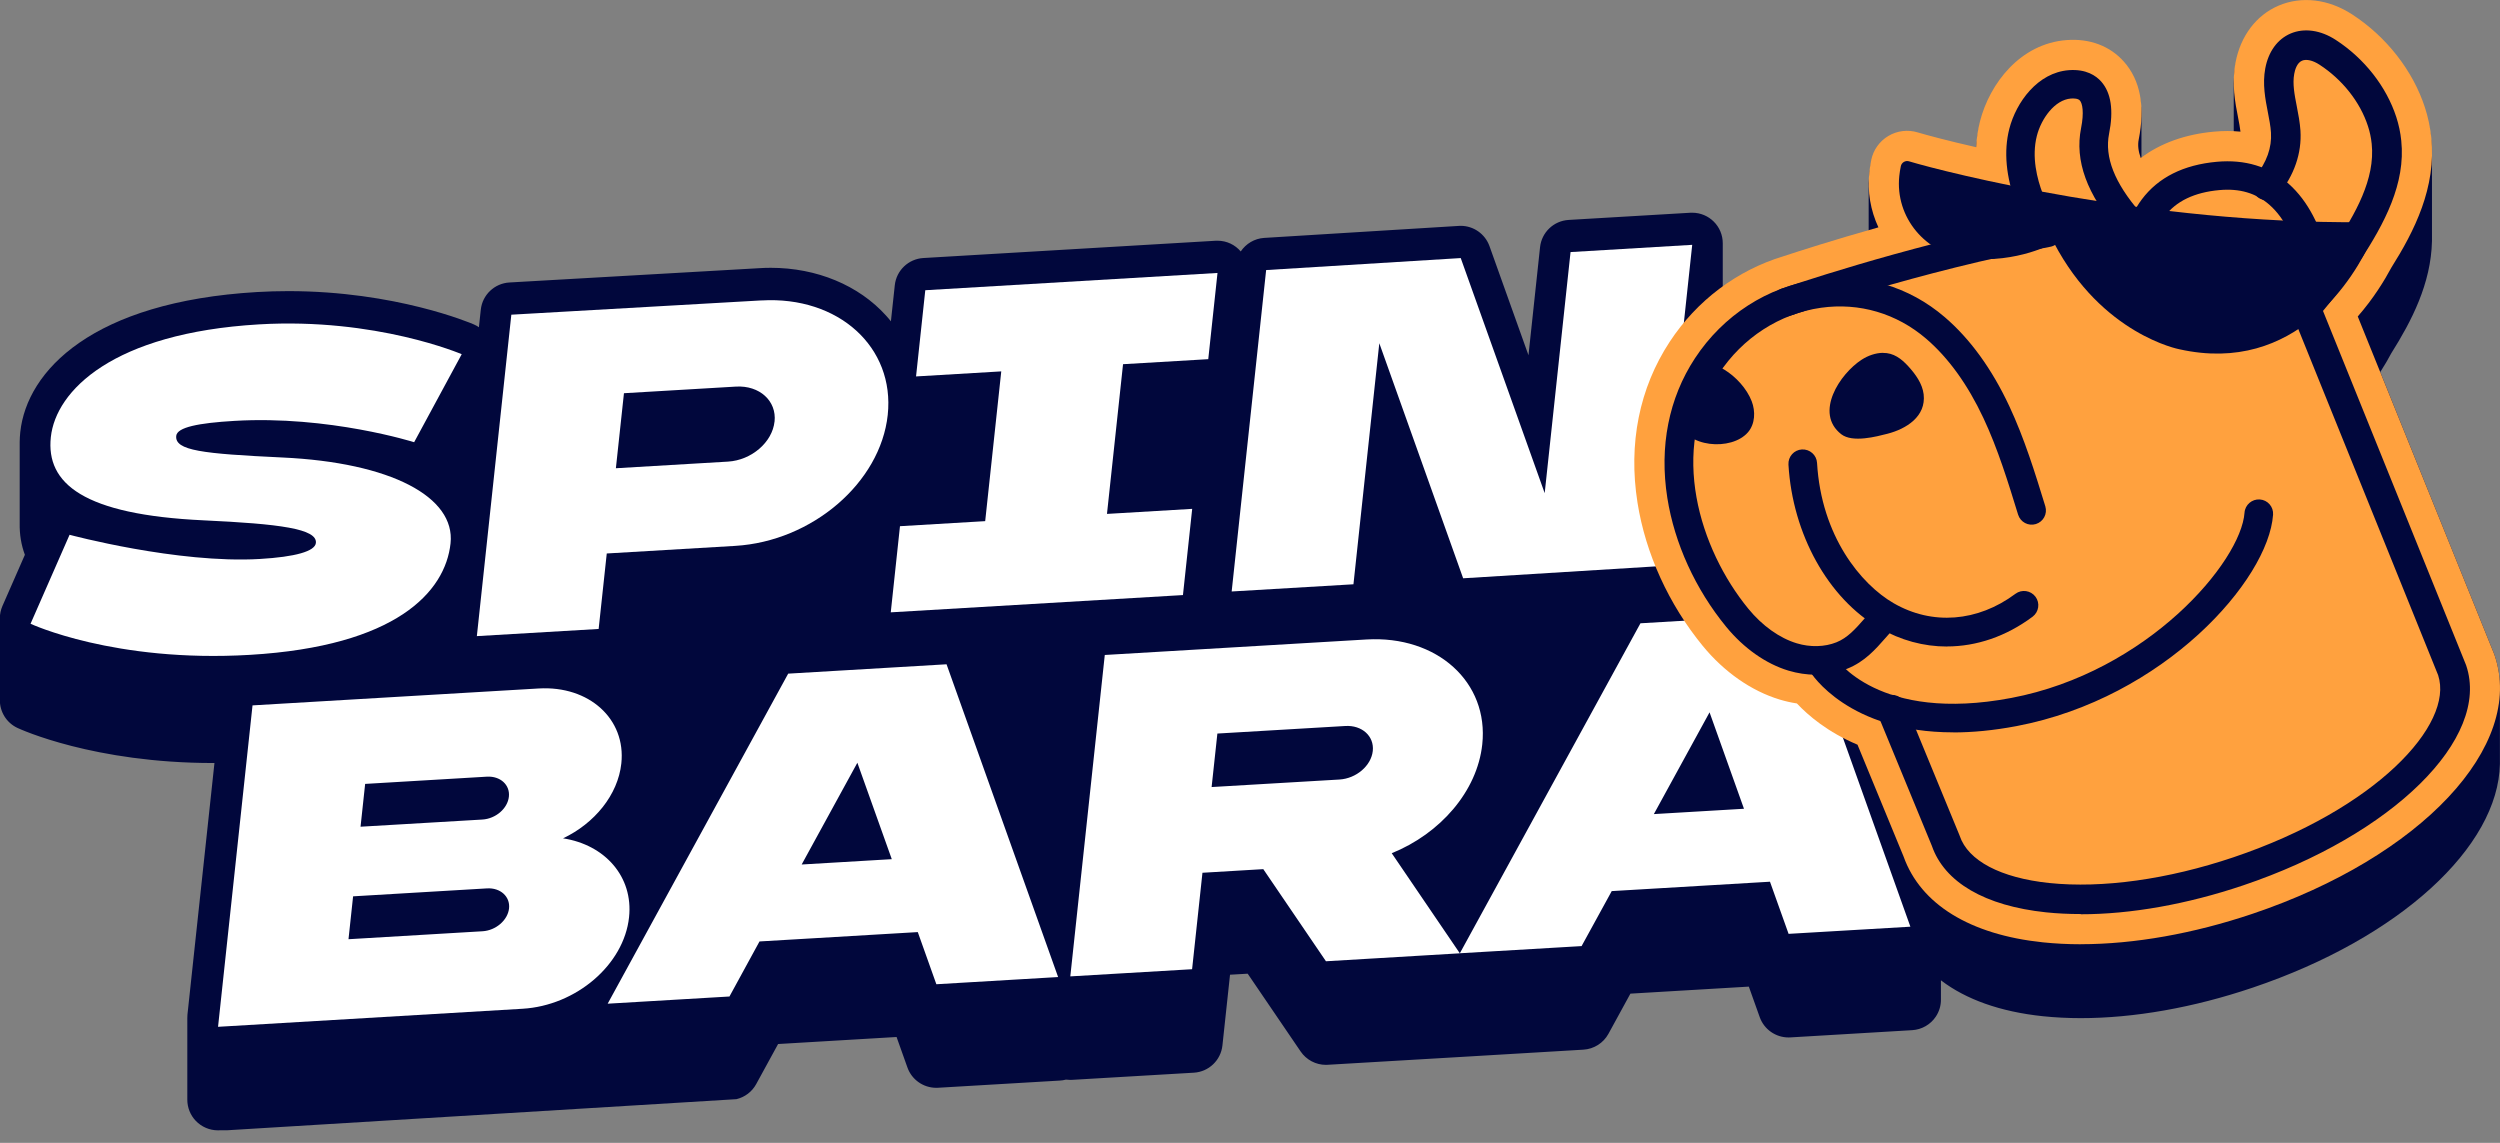 <?xml version="1.0" encoding="UTF-8"?> <svg xmlns="http://www.w3.org/2000/svg" width="105" height="48" viewBox="0 0 105 48" fill="none"><rect x="0" y="0" width="105" height="48" fill="#808080" stroke="none"/><g clip-path="url(#clip0_37_76177)"><path d="M104.998 28.997C105.009 28.501 104.938 28.011 104.777 27.534C104.767 27.502 104.754 27.468 104.739 27.43L99.971 15.626C100.157 15.335 100.314 15.065 100.436 14.834C101.277 13.498 102.104 11.919 102.143 10.123C102.143 10.116 102.143 10.11 102.143 10.106C102.143 10.099 102.143 10.093 102.143 10.088C102.143 10.082 102.143 10.076 102.143 10.071C102.143 10.065 102.143 10.059 102.143 10.054C102.143 10.048 102.143 10.041 102.143 10.037C102.143 10.031 102.143 10.024 102.143 10.02C102.143 10.014 102.143 10.007 102.143 10.003C102.143 9.997 102.143 9.99 102.143 9.986C102.143 9.979 102.143 9.973 102.143 9.969C102.143 9.962 102.143 9.956 102.143 9.952C102.143 9.945 102.143 9.939 102.143 9.935C102.143 9.928 102.143 9.922 102.143 9.917C102.143 9.911 102.143 9.905 102.143 9.9C102.143 9.894 102.143 9.887 102.143 9.883C102.143 9.877 102.143 9.87 102.143 9.866C102.143 9.86 102.143 9.853 102.143 9.849C102.143 9.843 102.143 9.836 102.143 9.832C102.143 9.825 102.143 9.819 102.143 9.815C102.143 9.808 102.143 9.802 102.143 9.798C102.143 9.791 102.143 9.785 102.143 9.781C102.143 9.774 102.143 9.768 102.143 9.763C102.143 9.757 102.143 9.751 102.143 9.746C102.143 9.74 102.143 9.733 102.143 9.729C102.143 9.723 102.143 9.716 102.143 9.712C102.143 9.706 102.143 9.699 102.143 9.695C102.143 9.689 102.143 9.682 102.143 9.678C102.143 9.671 102.143 9.665 102.143 9.661C102.143 9.654 102.143 9.648 102.143 9.644C102.143 9.637 102.143 9.631 102.143 9.627C102.143 9.62 102.143 9.614 102.143 9.609C102.143 9.603 102.143 9.597 102.143 9.592C102.143 9.586 102.143 9.579 102.143 9.575C102.143 9.569 102.143 9.562 102.143 9.558C102.143 9.552 102.143 9.545 102.143 9.541C102.143 9.535 102.143 9.528 102.143 9.524C102.143 9.517 102.143 9.511 102.143 9.507C102.143 9.5 102.143 9.494 102.143 9.49C102.143 9.483 102.143 9.477 102.143 9.473C102.143 9.466 102.143 9.46 102.143 9.455C102.143 9.449 102.143 9.443 102.143 9.438C102.143 9.432 102.143 9.425 102.143 9.421C102.143 9.415 102.143 9.408 102.143 9.404C102.143 9.398 102.143 9.391 102.143 9.387C102.143 9.381 102.143 9.374 102.143 9.37C102.143 9.363 102.143 9.357 102.143 9.353C102.143 9.346 102.143 9.34 102.143 9.336C102.143 9.329 102.143 9.323 102.143 9.319C102.143 9.312 102.143 9.306 102.143 9.301C102.143 9.295 102.143 9.289 102.143 9.284C102.143 9.278 102.143 9.272 102.143 9.267C102.143 9.261 102.143 9.254 102.143 9.25C102.143 9.244 102.143 9.237 102.143 9.233C102.143 9.227 102.143 9.22 102.143 9.216C102.143 9.209 102.143 9.203 102.143 9.199C102.143 9.192 102.143 9.186 102.143 9.182C102.143 9.175 102.143 9.169 102.143 9.165C102.143 9.158 102.143 9.152 102.143 9.147C102.143 9.141 102.143 9.135 102.143 9.13C102.143 9.124 102.143 9.118 102.143 9.113C102.143 9.107 102.143 9.1 102.143 9.096C102.143 9.09 102.143 9.083 102.143 9.079C102.143 9.073 102.143 9.066 102.143 9.062C102.143 9.056 102.143 9.049 102.143 9.045C102.143 9.038 102.143 9.032 102.143 9.028C102.143 9.021 102.143 9.015 102.143 9.011C102.143 9.004 102.143 8.998 102.143 8.993C102.143 8.987 102.143 8.981 102.143 8.976C102.143 8.97 102.143 8.964 102.143 8.959C102.143 8.953 102.143 8.946 102.143 8.942C102.143 8.936 102.143 8.929 102.143 8.925C102.143 8.919 102.143 8.912 102.143 8.908C102.143 8.902 102.143 8.895 102.143 8.891C102.143 8.884 102.143 8.878 102.143 8.874C102.143 8.867 102.143 8.861 102.143 8.857C102.143 8.85 102.143 8.844 102.143 8.839C102.143 8.833 102.143 8.827 102.143 8.822C102.143 8.816 102.143 8.81 102.143 8.805C102.143 8.799 102.143 8.792 102.143 8.788C102.143 8.782 102.143 8.775 102.143 8.771C102.143 8.765 102.143 8.758 102.143 8.754C102.143 8.748 102.143 8.741 102.143 8.737C102.143 8.73 102.143 8.724 102.143 8.72C102.143 8.713 102.143 8.707 102.143 8.703C102.143 8.696 102.143 8.69 102.143 8.685C102.143 8.679 102.143 8.673 102.143 8.668C102.143 8.662 102.143 8.656 102.143 8.651C102.143 8.645 102.143 8.638 102.143 8.634C102.143 8.628 102.143 8.621 102.143 8.617C102.143 8.611 102.143 8.604 102.143 8.6C102.143 8.594 102.143 8.587 102.143 8.583C102.143 8.576 102.143 8.57 102.143 8.566C102.143 8.559 102.143 8.553 102.143 8.549C102.143 8.542 102.143 8.536 102.143 8.531C102.143 8.525 102.143 8.519 102.143 8.514C102.143 8.508 102.143 8.502 102.143 8.497C102.143 8.491 102.143 8.484 102.143 8.48C102.143 8.474 102.143 8.467 102.143 8.463C102.143 8.457 102.143 8.45 102.143 8.446C102.143 8.44 102.143 8.433 102.143 8.429C102.143 8.422 102.143 8.416 102.143 8.412C102.143 8.405 102.143 8.399 102.143 8.395C102.143 8.388 102.143 8.382 102.143 8.378C102.143 8.371 102.143 8.365 102.143 8.36C102.143 8.354 102.143 8.348 102.143 8.343C102.143 8.337 102.143 8.33 102.143 8.326C102.143 8.32 102.143 8.313 102.143 8.309C102.143 8.303 102.143 8.296 102.143 8.292C102.143 8.286 102.143 8.279 102.143 8.275C102.143 8.268 102.143 8.262 102.143 8.258C102.143 8.251 102.143 8.245 102.143 8.241C102.143 8.234 102.143 8.228 102.143 8.224C102.143 8.217 102.143 8.211 102.143 8.206C102.143 8.2 102.143 8.194 102.143 8.189C102.143 8.183 102.143 8.176 102.143 8.172C102.143 8.166 102.143 8.159 102.143 8.155C102.143 8.149 102.143 8.142 102.143 8.138C102.143 8.132 102.143 8.125 102.143 8.121C102.143 8.114 102.143 8.108 102.143 8.104C102.143 8.097 102.143 8.091 102.143 8.087C102.143 8.08 102.143 8.074 102.143 8.07C102.143 8.063 102.143 8.057 102.143 8.052C102.143 8.046 102.143 8.04 102.143 8.035C102.143 8.029 102.143 8.022 102.143 8.018C102.143 8.012 102.143 8.005 102.143 8.001C102.143 7.995 102.143 7.988 102.143 7.984C102.143 7.978 102.143 7.971 102.143 7.967C102.143 7.96 102.143 7.954 102.143 7.95C102.143 7.943 102.143 7.937 102.143 7.933C102.143 7.926 102.143 7.92 102.143 7.916C102.143 7.909 102.143 7.903 102.143 7.898C102.143 7.892 102.143 7.886 102.143 7.881C102.143 7.875 102.143 7.868 102.143 7.864C102.143 7.858 102.143 7.851 102.143 7.847C102.143 7.841 102.143 7.834 102.143 7.83C102.143 7.824 102.143 7.817 102.143 7.813C102.143 7.806 102.143 7.8 102.143 7.796C102.143 7.789 102.143 7.783 102.143 7.779C102.143 7.772 102.143 7.766 102.143 7.762C102.143 7.755 102.143 7.749 102.143 7.744C102.143 7.738 102.143 7.732 102.143 7.727C102.143 7.721 102.143 7.715 102.143 7.71C102.143 7.704 102.143 7.697 102.143 7.693C102.143 7.687 102.143 7.68 102.143 7.676C102.143 7.67 102.143 7.663 102.143 7.659C102.143 7.652 102.143 7.646 102.143 7.642C102.143 7.635 102.143 7.629 102.143 7.625C102.143 7.618 102.143 7.612 102.143 7.608C102.143 7.601 102.143 7.595 102.143 7.59C102.143 7.584 102.143 7.578 102.143 7.573C102.143 7.567 102.143 7.561 102.143 7.556C102.143 7.55 102.143 7.543 102.143 7.539C102.143 7.533 102.143 7.526 102.143 7.522C102.143 7.516 102.143 7.509 102.143 7.505C102.143 7.498 102.143 7.492 102.143 7.488C102.143 7.481 102.143 7.475 102.143 7.471C102.143 7.464 102.143 7.458 102.143 7.454C102.143 7.447 102.143 7.441 102.143 7.436C102.143 7.43 102.143 7.424 102.143 7.419C102.143 7.413 102.143 7.407 102.143 7.402C102.143 7.396 102.143 7.389 102.143 7.385C102.143 7.379 102.143 7.372 102.143 7.368C102.143 7.362 102.143 7.355 102.143 7.351C102.143 7.345 102.143 7.338 102.143 7.334C102.143 7.327 102.143 7.321 102.143 7.317C102.143 7.31 102.143 7.304 102.143 7.3C102.143 7.293 102.143 7.287 102.143 7.282C102.143 7.276 102.143 7.27 102.143 7.265C102.143 7.259 102.143 7.253 102.143 7.248C102.143 7.242 102.143 7.235 102.143 7.231C102.143 7.225 102.143 7.218 102.143 7.214C102.143 7.208 102.143 7.201 102.143 7.197C102.143 7.191 102.143 7.184 102.143 7.18C102.143 7.173 102.143 7.167 102.143 7.163C102.143 7.156 102.143 7.15 102.143 7.146C102.143 7.139 102.143 7.133 102.143 7.128C102.143 7.122 102.143 7.116 102.143 7.111C102.143 7.105 102.143 7.099 102.143 7.094C102.143 7.088 102.143 7.081 102.143 7.077C102.143 7.071 102.143 7.064 102.143 7.06C102.143 7.054 102.143 7.047 102.143 7.043C102.143 7.037 102.143 7.03 102.143 7.026C102.143 7.019 102.143 7.013 102.143 7.009C102.143 7.002 102.143 6.996 102.143 6.992C102.143 6.985 102.143 6.979 102.143 6.974C102.143 6.968 102.143 6.962 102.143 6.957C102.143 6.951 102.143 6.945 102.143 6.94C102.143 6.934 102.143 6.927 102.143 6.923C102.143 6.917 102.143 6.91 102.143 6.906C102.143 6.9 102.143 6.893 102.143 6.889C102.143 6.883 102.143 6.876 102.143 6.872C102.143 6.865 102.143 6.859 102.143 6.855C102.143 6.848 102.143 6.842 102.143 6.838C102.143 6.831 102.143 6.825 102.143 6.821C102.143 6.814 102.143 6.808 102.143 6.803C102.143 6.797 102.143 6.791 102.143 6.786C102.143 6.78 102.143 6.773 102.143 6.769C102.143 6.763 102.143 6.756 102.143 6.752C102.143 6.746 102.143 6.739 102.143 6.735C102.143 6.729 102.143 6.722 102.143 6.718C102.143 6.711 102.143 6.705 102.143 6.701C102.149 6.444 102.139 6.183 102.111 5.918C102.066 5.494 101.978 5.075 101.847 4.675C101.346 3.125 100.232 1.698 98.791 0.759C97.793 0.111 96.666 -0.026 95.698 0.389C94.758 0.791 94.098 1.664 93.888 2.787C93.826 3.118 93.809 3.439 93.817 3.741C93.817 3.747 93.817 3.754 93.817 3.758C93.817 3.764 93.817 3.771 93.817 3.775C93.817 3.781 93.817 3.788 93.817 3.792C93.817 3.798 93.817 3.805 93.817 3.809C93.817 3.816 93.817 3.822 93.817 3.826C93.817 3.833 93.817 3.839 93.817 3.843C93.817 3.85 93.817 3.856 93.817 3.86C93.817 3.867 93.817 3.873 93.817 3.878C93.817 3.884 93.817 3.89 93.817 3.895C93.817 3.901 93.817 3.908 93.817 3.912C93.817 3.918 93.817 3.925 93.817 3.929C93.817 3.935 93.817 3.942 93.817 3.946C93.817 3.952 93.817 3.959 93.817 3.963C93.817 3.97 93.817 3.976 93.817 3.98C93.817 3.987 93.817 3.993 93.817 3.997C93.817 4.004 93.817 4.01 93.817 4.014C93.817 4.021 93.817 4.027 93.817 4.032C93.817 4.038 93.817 4.044 93.817 4.049C93.817 4.055 93.817 4.062 93.817 4.066C93.817 4.072 93.817 4.079 93.817 4.083C93.817 4.089 93.817 4.096 93.817 4.1C93.817 4.106 93.817 4.113 93.817 4.117C93.817 4.124 93.817 4.13 93.817 4.134C93.817 4.141 93.817 4.147 93.817 4.151C93.817 4.158 93.817 4.164 93.817 4.168C93.817 4.175 93.817 4.181 93.817 4.186C93.817 4.192 93.817 4.198 93.817 4.203C93.817 4.209 93.817 4.215 93.817 4.22C93.817 4.226 93.817 4.233 93.817 4.237C93.817 4.243 93.817 4.25 93.817 4.254C93.817 4.26 93.817 4.267 93.817 4.271C93.817 4.278 93.817 4.284 93.817 4.288C93.817 4.295 93.817 4.301 93.817 4.305C93.817 4.312 93.817 4.318 93.817 4.322C93.817 4.329 93.817 4.335 93.817 4.34C93.817 4.346 93.817 4.352 93.817 4.357C93.817 4.363 93.817 4.369 93.817 4.374C93.817 4.38 93.817 4.387 93.817 4.391C93.817 4.397 93.817 4.404 93.817 4.408C93.817 4.414 93.817 4.421 93.817 4.425C93.817 4.432 93.817 4.438 93.817 4.442C93.817 4.449 93.817 4.455 93.817 4.459C93.817 4.466 93.817 4.472 93.817 4.476C93.817 4.483 93.817 4.489 93.817 4.494C93.817 4.5 93.817 4.506 93.817 4.511C93.817 4.517 93.817 4.523 93.817 4.528C93.817 4.534 93.817 4.541 93.817 4.545C93.817 4.551 93.817 4.558 93.817 4.562C93.817 4.568 93.817 4.575 93.817 4.579C93.817 4.586 93.817 4.592 93.817 4.596C93.817 4.603 93.817 4.609 93.817 4.613C93.817 4.62 93.817 4.626 93.817 4.63C93.817 4.637 93.817 4.643 93.817 4.648C93.817 4.654 93.817 4.66 93.817 4.665C93.817 4.671 93.817 4.677 93.817 4.682C93.817 4.688 93.817 4.695 93.817 4.699C93.817 4.705 93.817 4.712 93.817 4.716C93.817 4.722 93.817 4.729 93.817 4.733C93.817 4.739 93.817 4.746 93.817 4.75C93.817 4.757 93.817 4.763 93.817 4.767C93.817 4.774 93.817 4.78 93.817 4.784C93.817 4.791 93.817 4.797 93.817 4.802C93.817 4.808 93.817 4.814 93.817 4.819C93.817 4.825 93.817 4.831 93.817 4.836C93.817 4.842 93.817 4.849 93.817 4.853C93.817 4.859 93.817 4.866 93.817 4.87C93.817 4.876 93.817 4.883 93.817 4.887C93.817 4.893 93.817 4.9 93.817 4.904C93.817 4.911 93.817 4.917 93.817 4.921C93.817 4.928 93.817 4.934 93.817 4.938C93.817 4.945 93.817 4.951 93.817 4.956C93.817 4.962 93.817 4.968 93.817 4.973C93.817 4.979 93.817 4.985 93.817 4.99C93.817 4.996 93.817 5.003 93.817 5.007C93.817 5.013 93.817 5.02 93.817 5.024C93.817 5.03 93.817 5.037 93.817 5.041C93.817 5.047 93.817 5.054 93.817 5.058C93.817 5.065 93.817 5.071 93.817 5.075C93.817 5.082 93.817 5.088 93.817 5.092C93.817 5.099 93.817 5.105 93.817 5.109C93.817 5.116 93.817 5.122 93.817 5.127C93.817 5.133 93.817 5.139 93.817 5.144C93.817 5.15 93.817 5.157 93.817 5.161C93.817 5.167 93.817 5.174 93.817 5.178C93.817 5.184 93.817 5.191 93.817 5.195C93.817 5.201 93.817 5.208 93.817 5.212C93.817 5.219 93.817 5.225 93.817 5.229C93.817 5.236 93.817 5.242 93.817 5.246C93.817 5.253 93.817 5.259 93.817 5.263C93.817 5.27 93.817 5.276 93.817 5.281C93.817 5.287 93.817 5.293 93.817 5.298C93.817 5.304 93.817 5.311 93.817 5.315C93.817 5.321 93.817 5.328 93.817 5.332C93.817 5.338 93.817 5.345 93.817 5.349C93.817 5.355 93.817 5.362 93.817 5.366C93.817 5.373 93.817 5.379 93.817 5.383C93.817 5.39 93.817 5.396 93.817 5.4C93.817 5.407 93.817 5.413 93.817 5.417C93.817 5.424 93.817 5.43 93.817 5.435C93.817 5.441 93.817 5.447 93.817 5.452C93.817 5.458 93.817 5.465 93.817 5.469C93.817 5.475 93.817 5.482 93.817 5.486C93.817 5.492 93.817 5.499 93.817 5.503C93.817 5.509 93.817 5.516 93.817 5.52C93.817 5.527 93.817 5.533 93.817 5.537C93.817 5.544 93.817 5.55 93.817 5.554C93.817 5.561 93.817 5.567 93.817 5.571C93.817 5.571 93.817 5.576 93.817 5.578C93.547 5.565 93.271 5.571 92.989 5.597C91.793 5.706 90.763 6.076 89.941 6.684C89.941 6.677 89.941 6.673 89.941 6.667C89.941 6.66 89.941 6.654 89.941 6.649C89.941 6.643 89.941 6.637 89.941 6.632C89.941 6.626 89.941 6.619 89.941 6.615C89.941 6.609 89.941 6.602 89.941 6.598C89.941 6.592 89.941 6.585 89.941 6.581C89.941 6.575 89.941 6.568 89.941 6.564C89.941 6.557 89.941 6.551 89.941 6.547C89.941 6.54 89.941 6.534 89.941 6.53C89.941 6.523 89.941 6.517 89.941 6.513C89.941 6.506 89.941 6.5 89.941 6.495C89.941 6.489 89.941 6.483 89.941 6.478C89.941 6.472 89.941 6.465 89.941 6.461C89.941 6.455 89.941 6.448 89.941 6.444C89.941 6.438 89.941 6.431 89.941 6.427C89.941 6.421 89.941 6.414 89.941 6.41C89.941 6.403 89.941 6.397 89.941 6.393C89.941 6.386 89.941 6.38 89.941 6.376C89.941 6.369 89.941 6.363 89.941 6.359C89.941 6.352 89.941 6.346 89.941 6.341C89.941 6.335 89.941 6.329 89.941 6.324C89.941 6.318 89.941 6.311 89.941 6.307C89.941 6.301 89.941 6.294 89.941 6.29C89.941 6.284 89.941 6.277 89.941 6.273C89.941 6.267 89.941 6.26 89.941 6.256C89.941 6.249 89.941 6.243 89.941 6.239C89.941 6.232 89.941 6.226 89.941 6.222C89.941 6.215 89.941 6.209 89.941 6.205C89.941 6.198 89.941 6.192 89.941 6.187C89.941 6.181 89.941 6.175 89.941 6.17C89.941 6.164 89.941 6.157 89.941 6.153C89.941 6.147 89.941 6.14 89.941 6.136C89.941 6.13 89.941 6.123 89.941 6.119C89.941 6.113 89.941 6.106 89.941 6.102C89.941 6.095 89.941 6.089 89.941 6.085C89.941 6.078 89.941 6.072 89.941 6.068C89.941 6.061 89.941 6.055 89.941 6.051C89.941 6.044 89.941 6.038 89.941 6.033C89.941 6.027 89.941 6.021 89.941 6.016C89.941 6.01 89.941 6.003 89.941 5.999C89.941 5.993 89.941 5.986 89.941 5.982C89.941 5.976 89.941 5.969 89.941 5.965C89.941 5.959 89.941 5.952 89.941 5.948C89.941 5.941 89.941 5.935 89.941 5.931C89.941 5.924 89.941 5.918 89.941 5.914C89.941 5.907 89.941 5.901 89.941 5.897C89.941 5.89 89.941 5.884 89.941 5.879C89.941 5.873 89.941 5.867 89.941 5.862C89.941 5.856 89.941 5.85 89.941 5.845C89.941 5.839 89.941 5.832 89.941 5.828C89.941 5.822 89.941 5.815 89.941 5.811C89.941 5.805 89.941 5.798 89.941 5.794C89.941 5.787 89.941 5.781 89.941 5.777C89.941 5.77 89.941 5.764 89.941 5.76C89.941 5.753 89.941 5.747 89.941 5.743C89.941 5.736 89.941 5.73 89.941 5.725C89.941 5.719 89.941 5.713 89.941 5.708C89.941 5.702 89.941 5.696 89.941 5.691C89.941 5.685 89.941 5.678 89.941 5.674C89.941 5.668 89.941 5.661 89.941 5.657C89.941 5.651 89.941 5.644 89.941 5.64C89.941 5.633 89.941 5.627 89.941 5.623C89.941 5.616 89.941 5.61 89.941 5.606C89.941 5.599 89.941 5.593 89.941 5.589C89.941 5.582 89.941 5.576 89.941 5.571C89.941 5.565 89.941 5.559 89.941 5.554C89.941 5.548 89.941 5.542 89.941 5.537C89.941 5.531 89.941 5.524 89.941 5.52C89.941 5.514 89.941 5.507 89.941 5.503C89.941 5.497 89.941 5.49 89.941 5.486C89.941 5.48 89.941 5.473 89.941 5.469C89.941 5.462 89.941 5.456 89.941 5.452C89.941 5.445 89.941 5.439 89.941 5.435C89.941 5.428 89.941 5.422 89.941 5.417C89.941 5.411 89.941 5.405 89.941 5.4C89.941 5.394 89.941 5.388 89.941 5.383C89.941 5.377 89.941 5.37 89.941 5.366C89.941 5.36 89.941 5.353 89.941 5.349C89.941 5.343 89.941 5.336 89.941 5.332C89.941 5.326 89.941 5.319 89.941 5.315C89.941 5.308 89.941 5.302 89.941 5.298C89.941 5.291 89.941 5.285 89.941 5.281C89.941 5.274 89.941 5.268 89.941 5.263C89.941 5.257 89.941 5.251 89.941 5.246C89.941 5.24 89.941 5.234 89.941 5.229C89.941 5.223 89.941 5.216 89.941 5.212C89.941 5.206 89.941 5.199 89.941 5.195C89.941 5.189 89.941 5.182 89.941 5.178C89.941 5.172 89.941 5.165 89.941 5.161C89.941 5.154 89.941 5.148 89.941 5.144C89.941 5.137 89.941 5.131 89.941 5.127C89.941 5.12 89.941 5.114 89.941 5.109C89.941 5.103 89.941 5.097 89.941 5.092C89.941 5.086 89.941 5.08 89.941 5.075C89.941 5.069 89.941 5.062 89.941 5.058C89.941 5.052 89.941 5.045 89.941 5.041C89.941 5.035 89.941 5.028 89.941 5.024C89.969 4.087 89.72 3.319 89.202 2.733C88.619 2.075 87.764 1.754 86.799 1.827C84.852 1.972 83.567 3.644 83.157 5.24C83.067 5.591 83.014 5.954 82.995 6.326C81.784 6.051 80.93 5.82 80.542 5.704C80.129 5.578 79.677 5.633 79.306 5.856C78.936 6.076 78.674 6.446 78.587 6.868C78.55 7.043 78.525 7.22 78.505 7.392C78.484 7.593 78.478 7.791 78.484 7.988C78.484 7.995 78.484 8.001 78.484 8.005C78.484 8.012 78.484 8.018 78.484 8.022C78.484 8.029 78.484 8.035 78.484 8.04C78.484 8.046 78.484 8.052 78.484 8.057C78.484 8.063 78.484 8.07 78.484 8.074C78.484 8.08 78.484 8.087 78.484 8.091C78.484 8.097 78.484 8.104 78.484 8.108C78.484 8.114 78.484 8.121 78.484 8.125C78.484 8.132 78.484 8.138 78.484 8.142C78.484 8.149 78.484 8.155 78.484 8.159C78.484 8.166 78.484 8.172 78.484 8.176C78.484 8.183 78.484 8.189 78.484 8.194C78.484 8.2 78.484 8.206 78.484 8.211C78.484 8.217 78.484 8.224 78.484 8.228C78.484 8.234 78.484 8.241 78.484 8.245C78.484 8.251 78.484 8.258 78.484 8.262C78.484 8.268 78.484 8.275 78.484 8.279C78.484 8.286 78.484 8.292 78.484 8.296C78.484 8.303 78.484 8.309 78.484 8.313C78.484 8.32 78.484 8.326 78.484 8.33C78.484 8.337 78.484 8.343 78.484 8.348C78.484 8.354 78.484 8.36 78.484 8.365C78.484 8.371 78.484 8.378 78.484 8.382C78.484 8.388 78.484 8.395 78.484 8.399C78.484 8.405 78.484 8.412 78.484 8.416C78.484 8.422 78.484 8.429 78.484 8.433C78.484 8.44 78.484 8.446 78.484 8.45C78.484 8.457 78.484 8.463 78.484 8.467C78.484 8.474 78.484 8.48 78.484 8.484C78.484 8.491 78.484 8.497 78.484 8.502C78.484 8.508 78.484 8.514 78.484 8.519C78.484 8.525 78.484 8.531 78.484 8.536C78.484 8.542 78.484 8.549 78.484 8.553C78.484 8.559 78.484 8.566 78.484 8.57C78.484 8.576 78.484 8.583 78.484 8.587C78.484 8.594 78.484 8.6 78.484 8.604C78.484 8.611 78.484 8.617 78.484 8.621C78.484 8.628 78.484 8.634 78.484 8.638C78.484 8.645 78.484 8.651 78.484 8.656C78.484 8.662 78.484 8.668 78.484 8.673C78.484 8.679 78.484 8.685 78.484 8.69C78.484 8.696 78.484 8.703 78.484 8.707C78.484 8.713 78.484 8.72 78.484 8.724C78.484 8.73 78.484 8.737 78.484 8.741C78.484 8.748 78.484 8.754 78.484 8.758C78.484 8.765 78.484 8.771 78.484 8.775C78.484 8.782 78.484 8.788 78.484 8.792C78.484 8.799 78.484 8.805 78.484 8.81C78.484 8.816 78.484 8.822 78.484 8.827C78.484 8.833 78.484 8.839 78.484 8.844C78.484 8.85 78.484 8.857 78.484 8.861C78.484 8.867 78.484 8.874 78.484 8.878C78.484 8.884 78.484 8.891 78.484 8.895C78.484 8.902 78.484 8.908 78.484 8.912C78.484 8.919 78.484 8.925 78.484 8.929C78.484 8.936 78.484 8.942 78.484 8.946C78.484 8.953 78.484 8.959 78.484 8.964C78.484 8.97 78.484 8.976 78.484 8.981C78.484 8.987 78.484 8.993 78.484 8.998C78.484 9.004 78.484 9.011 78.484 9.015C78.484 9.021 78.484 9.028 78.484 9.032C78.484 9.038 78.484 9.045 78.484 9.049C78.484 9.056 78.484 9.062 78.484 9.066C78.484 9.073 78.484 9.079 78.484 9.083C78.484 9.09 78.484 9.096 78.484 9.1C78.484 9.107 78.484 9.113 78.484 9.118C78.484 9.124 78.484 9.13 78.484 9.135C78.484 9.141 78.484 9.147 78.484 9.152C78.484 9.158 78.484 9.165 78.484 9.169C78.484 9.175 78.484 9.182 78.484 9.186C78.484 9.192 78.484 9.199 78.484 9.203C78.484 9.209 78.484 9.216 78.484 9.22C78.484 9.227 78.484 9.233 78.484 9.237C78.484 9.244 78.484 9.25 78.484 9.254C78.484 9.261 78.484 9.267 78.484 9.272C78.484 9.278 78.484 9.284 78.484 9.289C78.484 9.295 78.484 9.301 78.484 9.306C78.484 9.312 78.484 9.319 78.484 9.323C78.484 9.329 78.484 9.336 78.484 9.34C78.484 9.346 78.484 9.353 78.484 9.357C78.484 9.363 78.484 9.37 78.484 9.374C78.484 9.381 78.484 9.387 78.484 9.391C78.484 9.398 78.484 9.404 78.484 9.408C78.484 9.415 78.484 9.421 78.484 9.425C78.484 9.432 78.484 9.438 78.484 9.443C78.484 9.449 78.484 9.455 78.484 9.46C78.484 9.466 78.484 9.473 78.484 9.477C78.484 9.483 78.484 9.49 78.484 9.494C78.484 9.5 78.484 9.507 78.484 9.511C78.484 9.517 78.484 9.524 78.484 9.528C78.484 9.535 78.484 9.541 78.484 9.545C78.484 9.552 78.484 9.558 78.484 9.562C78.484 9.569 78.484 9.575 78.484 9.579C78.484 9.586 78.484 9.592 78.484 9.597C78.484 9.603 78.484 9.609 78.484 9.614C78.484 9.62 78.484 9.627 78.484 9.631C78.484 9.637 78.484 9.644 78.484 9.648C78.484 9.654 78.484 9.661 78.484 9.665C78.484 9.671 78.484 9.678 78.484 9.682C78.484 9.689 78.484 9.695 78.484 9.699C78.484 9.706 78.484 9.712 78.484 9.716C78.484 9.721 78.484 9.725 78.484 9.729C76.811 10.206 75.502 10.627 74.89 10.831C73.98 11.104 73.125 11.534 72.356 12.088C72.356 12.088 72.356 12.086 72.356 12.084C72.356 12.08 72.356 12.078 72.356 12.073C72.356 12.071 72.356 12.069 72.356 12.065C72.356 12.06 72.356 12.058 72.356 12.054C72.356 12.052 72.356 12.05 72.356 12.046C72.356 12.041 72.356 12.039 72.356 12.035C72.356 12.033 72.356 12.03 72.356 12.026C72.356 12.022 72.356 12.02 72.356 12.015C72.356 12.013 72.356 12.011 72.356 12.007C72.356 12.003 72.356 12.001 72.356 11.996C72.356 11.994 72.356 11.992 72.356 11.988C72.356 11.983 72.356 11.981 72.356 11.977C72.356 11.975 72.356 11.973 72.356 11.969C72.356 11.964 72.356 11.962 72.356 11.958C72.356 11.956 72.356 11.954 72.356 11.949C72.356 11.945 72.356 11.943 72.356 11.938C72.356 11.936 72.356 11.934 72.356 11.93C72.356 11.926 72.356 11.924 72.356 11.919C72.356 11.917 72.356 11.915 72.356 11.911C72.356 11.906 72.356 11.904 72.356 11.9C72.356 11.898 72.356 11.896 72.356 11.892C72.356 11.887 72.356 11.885 72.356 11.881C72.356 11.879 72.356 11.877 72.356 11.872C72.356 11.868 72.356 11.866 72.356 11.861C72.356 11.859 72.356 11.857 72.356 11.853C72.356 11.849 72.356 11.847 72.356 11.842C72.356 11.84 72.356 11.838 72.356 11.834C72.356 11.829 72.356 11.827 72.356 11.823C72.356 11.821 72.356 11.819 72.356 11.815C72.356 11.81 72.356 11.808 72.356 11.804C72.356 11.802 72.356 11.8 72.356 11.795C72.356 11.791 72.356 11.789 72.356 11.784C72.356 11.782 72.356 11.78 72.356 11.776C72.356 11.772 72.356 11.77 72.356 11.765C72.356 11.763 72.356 11.761 72.356 11.757C72.356 11.752 72.356 11.75 72.356 11.746C72.356 11.744 72.356 11.742 72.356 11.738C72.356 11.733 72.356 11.731 72.356 11.727C72.356 11.725 72.356 11.723 72.356 11.718C72.356 11.714 72.356 11.712 72.356 11.708C72.356 11.705 72.356 11.703 72.356 11.699C72.356 11.695 72.356 11.693 72.356 11.688C72.356 11.686 72.356 11.684 72.356 11.68C72.356 11.675 72.356 11.673 72.356 11.669C72.356 11.667 72.356 11.665 72.356 11.661C72.356 11.656 72.356 11.654 72.356 11.65C72.356 11.648 72.356 11.646 72.356 11.641C72.356 11.637 72.356 11.635 72.356 11.631C72.356 11.628 72.356 11.626 72.356 11.622C72.356 11.618 72.356 11.616 72.356 11.611C72.356 11.609 72.356 11.607 72.356 11.603C72.356 11.598 72.356 11.596 72.356 11.592C72.356 11.59 72.356 11.588 72.356 11.584C72.356 11.579 72.356 11.577 72.356 11.573C72.356 11.571 72.356 11.569 72.356 11.564C72.356 11.56 72.356 11.558 72.356 11.554C72.356 11.551 72.356 11.549 72.356 11.545C72.356 11.541 72.356 11.539 72.356 11.534C72.356 11.532 72.356 11.53 72.356 11.526C72.356 11.521 72.356 11.519 72.356 11.515C72.356 11.513 72.356 11.511 72.356 11.507C72.356 11.502 72.356 11.5 72.356 11.496C72.356 11.494 72.356 11.492 72.356 11.487C72.356 11.483 72.356 11.481 72.356 11.477C72.356 11.474 72.356 11.472 72.356 11.468C72.356 11.464 72.356 11.462 72.356 11.457C72.356 11.455 72.356 11.453 72.356 11.449C72.356 11.444 72.356 11.442 72.356 11.438C72.356 11.436 72.356 11.434 72.356 11.43C72.356 11.425 72.356 11.423 72.356 11.419C72.356 11.417 72.356 11.415 72.356 11.41C72.356 11.406 72.356 11.404 72.356 11.4C72.356 11.397 72.356 11.395 72.356 11.391C72.356 11.387 72.356 11.385 72.356 11.38C72.356 11.378 72.356 11.376 72.356 11.372C72.356 11.367 72.356 11.365 72.356 11.361C72.356 11.359 72.356 11.357 72.356 11.352C72.356 11.348 72.356 11.346 72.356 11.342C72.356 11.34 72.356 11.338 72.356 11.333C72.356 11.329 72.356 11.327 72.356 11.323C72.356 11.32 72.356 11.318 72.356 11.314C72.356 11.31 72.356 11.308 72.356 11.303C72.356 11.301 72.356 11.299 72.356 11.295C72.356 11.29 72.356 11.288 72.356 11.284C72.356 11.282 72.356 11.28 72.356 11.275C72.356 11.271 72.356 11.269 72.356 11.265C72.356 11.263 72.356 11.261 72.356 11.256C72.356 11.252 72.356 11.25 72.356 11.246C72.356 11.243 72.356 11.241 72.356 11.237C72.356 11.233 72.356 11.231 72.356 11.226C72.356 11.224 72.356 11.222 72.356 11.218C72.356 11.213 72.356 11.211 72.356 11.207C72.356 11.205 72.356 11.203 72.356 11.198C72.356 11.194 72.356 11.192 72.356 11.188C72.356 11.186 72.356 11.184 72.356 11.179C72.356 11.175 72.356 11.173 72.356 11.169C72.356 11.166 72.356 11.164 72.356 11.16C72.356 11.156 72.356 11.154 72.356 11.149C72.356 11.147 72.356 11.145 72.356 11.141C72.356 11.136 72.356 11.134 72.356 11.13C72.356 11.128 72.356 11.126 72.356 11.121C72.356 11.117 72.356 11.115 72.356 11.111C72.356 11.109 72.356 11.107 72.356 11.102C72.356 11.098 72.356 11.096 72.356 11.092C72.356 11.089 72.356 11.087 72.356 11.083C72.356 11.079 72.356 11.077 72.356 11.072C72.356 11.07 72.356 11.068 72.356 11.064C72.356 11.059 72.356 11.057 72.356 11.053C72.356 11.051 72.356 11.049 72.356 11.044C72.356 11.04 72.356 11.038 72.356 11.034C72.356 11.032 72.356 11.03 72.356 11.025C72.356 11.021 72.356 11.019 72.356 11.015C72.356 11.012 72.356 11.01 72.356 11.006C72.356 11.002 72.356 11 72.356 10.995C72.356 10.993 72.356 10.991 72.356 10.987C72.356 10.982 72.356 10.98 72.356 10.976C72.356 10.974 72.356 10.972 72.356 10.967C72.356 10.963 72.356 10.961 72.356 10.957C72.356 10.955 72.356 10.953 72.356 10.948C72.356 10.944 72.356 10.942 72.356 10.938C72.356 10.935 72.356 10.933 72.356 10.929C72.356 10.925 72.356 10.923 72.356 10.918C72.356 10.916 72.356 10.914 72.356 10.91C72.356 10.905 72.356 10.903 72.356 10.899C72.356 10.897 72.356 10.895 72.356 10.89C72.356 10.886 72.356 10.884 72.356 10.88C72.356 10.878 72.356 10.876 72.356 10.871C72.356 10.867 72.356 10.865 72.356 10.861C72.356 10.858 72.356 10.856 72.356 10.852C72.356 10.848 72.356 10.846 72.356 10.841C72.356 10.839 72.356 10.837 72.356 10.833C72.356 10.829 72.356 10.826 72.356 10.822C72.356 10.82 72.356 10.818 72.356 10.814C72.356 10.809 72.356 10.807 72.356 10.803C72.356 10.801 72.356 10.799 72.356 10.794C72.356 10.79 72.356 10.788 72.356 10.784C72.356 10.781 72.356 10.779 72.356 10.775C72.356 10.771 72.356 10.769 72.356 10.764C72.356 10.762 72.356 10.76 72.356 10.756C72.356 10.752 72.356 10.749 72.356 10.745C72.356 10.743 72.356 10.741 72.356 10.737C72.356 10.732 72.356 10.73 72.356 10.726C72.356 10.724 72.356 10.722 72.356 10.717C72.356 10.713 72.356 10.711 72.356 10.707C72.356 10.704 72.356 10.702 72.356 10.698C72.356 10.694 72.356 10.692 72.356 10.687C72.356 10.685 72.356 10.683 72.356 10.679C72.356 10.675 72.356 10.672 72.356 10.668C72.356 10.666 72.356 10.664 72.356 10.66C72.356 10.655 72.356 10.653 72.356 10.649C72.356 10.647 72.356 10.645 72.356 10.64C72.356 10.636 72.356 10.634 72.356 10.63C72.356 10.627 72.356 10.625 72.356 10.621C72.356 10.617 72.356 10.615 72.356 10.61C72.356 10.608 72.356 10.606 72.356 10.602C72.356 10.598 72.356 10.595 72.356 10.591C72.356 10.589 72.356 10.587 72.356 10.583C72.356 10.578 72.356 10.576 72.356 10.572C72.356 10.57 72.356 10.568 72.356 10.563C72.356 10.559 72.356 10.557 72.356 10.553C72.356 10.55 72.356 10.548 72.356 10.544C72.356 10.54 72.356 10.538 72.356 10.533C72.356 10.531 72.356 10.529 72.356 10.525C72.356 10.521 72.356 10.518 72.356 10.514C72.356 10.512 72.356 10.51 72.356 10.506C72.356 10.501 72.356 10.499 72.356 10.495C72.356 10.493 72.356 10.491 72.356 10.486C72.356 10.482 72.356 10.48 72.356 10.476C72.356 10.473 72.356 10.471 72.356 10.467C72.356 10.463 72.356 10.461 72.356 10.456C72.356 10.454 72.356 10.452 72.356 10.448C72.356 10.444 72.356 10.441 72.356 10.437C72.356 10.435 72.356 10.433 72.356 10.429C72.356 10.424 72.356 10.422 72.356 10.418C72.356 10.416 72.356 10.414 72.356 10.409C72.356 10.405 72.356 10.403 72.356 10.399C72.356 10.396 72.356 10.394 72.356 10.39C72.356 10.386 72.356 10.384 72.356 10.379C72.356 10.377 72.356 10.375 72.356 10.371C72.356 10.367 72.356 10.364 72.356 10.36C72.356 10.358 72.356 10.356 72.356 10.352C72.356 10.347 72.356 10.345 72.356 10.341C72.356 10.339 72.356 10.337 72.356 10.332C72.356 10.328 72.356 10.326 72.356 10.322C72.356 10.319 72.356 10.317 72.356 10.313C72.356 10.309 72.356 10.307 72.356 10.302C72.356 10.3 72.356 10.298 72.356 10.294C72.356 10.29 72.356 10.287 72.356 10.283C72.356 10.281 72.356 10.279 72.356 10.275C72.356 10.27 72.356 10.268 72.356 10.264C72.356 10.262 72.356 10.26 72.356 10.255C72.356 10.251 72.356 10.249 72.356 10.245C72.356 10.242 72.356 10.24 72.356 10.236C72.356 10.232 72.356 10.23 72.356 10.225C72.356 10.223 72.356 10.221 72.356 10.217C72.356 9.509 71.784 8.936 71.075 8.934H71.071C71.071 8.934 71.06 8.934 71.054 8.934C71.03 8.934 71.007 8.934 70.983 8.936L65.883 9.237C65.256 9.274 64.748 9.759 64.682 10.382L64.196 14.92L62.559 10.339C62.375 9.825 61.889 9.485 61.349 9.485C61.323 9.485 61.295 9.485 61.27 9.488L53.096 9.992C52.685 10.018 52.328 10.238 52.111 10.561C51.876 10.285 51.529 10.11 51.137 10.11H51.133C51.133 10.11 51.122 10.11 51.115 10.11C51.092 10.11 51.068 10.11 51.045 10.112L38.782 10.837C38.155 10.873 37.647 11.359 37.581 11.981L37.418 13.495C37.354 13.414 37.288 13.335 37.217 13.258C36.067 11.981 34.302 11.248 32.374 11.248C32.218 11.248 32.059 11.252 31.901 11.263L21.397 11.864C20.77 11.9 20.26 12.383 20.193 13.008L20.114 13.744C20.046 13.697 19.975 13.656 19.898 13.624C19.765 13.566 16.608 12.227 12.112 12.227C11.673 12.227 11.228 12.24 10.791 12.266C3.885 12.674 1.129 15.57 0.852 18.145C0.837 18.284 0.829 18.419 0.827 18.554C0.827 18.56 0.827 18.567 0.827 18.571C0.827 18.577 0.827 18.584 0.827 18.588C0.827 18.592 0.827 18.601 0.827 18.605C0.827 18.609 0.827 18.618 0.827 18.622C0.827 18.626 0.827 18.635 0.827 18.639C0.827 18.643 0.827 18.652 0.827 18.656C0.827 18.663 0.827 18.669 0.827 18.674C0.827 18.678 0.827 18.686 0.827 18.691C0.827 18.695 0.827 18.703 0.827 18.708C0.827 18.714 0.827 18.721 0.827 18.725C0.827 18.731 0.827 18.738 0.827 18.742C0.827 18.746 0.827 18.755 0.827 18.759C0.827 18.763 0.827 18.772 0.827 18.776C0.827 18.78 0.827 18.789 0.827 18.793C0.827 18.8 0.827 18.806 0.827 18.81C0.827 18.815 0.827 18.823 0.827 18.828C0.827 18.832 0.827 18.84 0.827 18.845C0.827 18.851 0.827 18.857 0.827 18.862C0.827 18.868 0.827 18.875 0.827 18.879C0.827 18.885 0.827 18.892 0.827 18.896C0.827 18.9 0.827 18.909 0.827 18.913C0.827 18.917 0.827 18.926 0.827 18.93C0.827 18.934 0.827 18.943 0.827 18.947C0.827 18.954 0.827 18.96 0.827 18.964C0.827 18.969 0.827 18.977 0.827 18.981C0.827 18.986 0.827 18.994 0.827 18.999C0.827 19.005 0.827 19.011 0.827 19.016C0.827 19.022 0.827 19.029 0.827 19.033C0.827 19.037 0.827 19.046 0.827 19.05C0.827 19.054 0.827 19.063 0.827 19.067C0.827 19.071 0.827 19.08 0.827 19.084C0.827 19.09 0.827 19.097 0.827 19.101C0.827 19.105 0.827 19.114 0.827 19.118C0.827 19.123 0.827 19.131 0.827 19.135C0.827 19.14 0.827 19.148 0.827 19.152C0.827 19.159 0.827 19.165 0.827 19.17C0.827 19.176 0.827 19.183 0.827 19.187C0.827 19.191 0.827 19.2 0.827 19.204C0.827 19.208 0.827 19.217 0.827 19.221C0.827 19.225 0.827 19.234 0.827 19.238C0.827 19.244 0.827 19.251 0.827 19.255C0.827 19.259 0.827 19.268 0.827 19.272C0.827 19.277 0.827 19.285 0.827 19.289C0.827 19.296 0.827 19.302 0.827 19.306C0.827 19.313 0.827 19.319 0.827 19.324C0.827 19.328 0.827 19.337 0.827 19.341C0.827 19.345 0.827 19.354 0.827 19.358C0.827 19.362 0.827 19.371 0.827 19.375C0.827 19.381 0.827 19.388 0.827 19.392C0.827 19.396 0.827 19.405 0.827 19.409C0.827 19.413 0.827 19.422 0.827 19.426C0.827 19.431 0.827 19.439 0.827 19.443C0.827 19.45 0.827 19.456 0.827 19.46C0.827 19.467 0.827 19.473 0.827 19.478C0.827 19.482 0.827 19.491 0.827 19.495C0.827 19.499 0.827 19.508 0.827 19.512C0.827 19.516 0.827 19.525 0.827 19.529C0.827 19.535 0.827 19.542 0.827 19.546C0.827 19.55 0.827 19.559 0.827 19.563C0.827 19.567 0.827 19.576 0.827 19.58C0.827 19.587 0.827 19.593 0.827 19.597C0.827 19.604 0.827 19.61 0.827 19.614C0.827 19.619 0.827 19.627 0.827 19.632C0.827 19.636 0.827 19.645 0.827 19.649C0.827 19.653 0.827 19.662 0.827 19.666C0.827 19.67 0.827 19.679 0.827 19.683C0.827 19.689 0.827 19.696 0.827 19.7C0.827 19.704 0.827 19.713 0.827 19.717C0.827 19.721 0.827 19.73 0.827 19.734C0.827 19.741 0.827 19.747 0.827 19.751C0.827 19.758 0.827 19.764 0.827 19.768C0.827 19.773 0.827 19.781 0.827 19.786C0.827 19.79 0.827 19.798 0.827 19.803C0.827 19.807 0.827 19.816 0.827 19.82C0.827 19.826 0.827 19.833 0.827 19.837C0.827 19.841 0.827 19.85 0.827 19.854C0.827 19.858 0.827 19.867 0.827 19.871C0.827 19.878 0.827 19.884 0.827 19.888C0.827 19.895 0.827 19.901 0.827 19.905C0.827 19.91 0.827 19.918 0.827 19.922C0.827 19.927 0.827 19.935 0.827 19.94C0.827 19.944 0.827 19.952 0.827 19.957C0.827 19.961 0.827 19.97 0.827 19.974C0.827 19.98 0.827 19.987 0.827 19.991C0.827 19.995 0.827 20.004 0.827 20.008C0.827 20.012 0.827 20.021 0.827 20.025C0.827 20.032 0.827 20.038 0.827 20.042C0.827 20.049 0.827 20.055 0.827 20.059C0.827 20.064 0.827 20.072 0.827 20.076C0.827 20.081 0.827 20.089 0.827 20.094C0.827 20.098 0.827 20.106 0.827 20.111C0.827 20.117 0.827 20.123 0.827 20.128C0.827 20.132 0.827 20.141 0.827 20.145C0.827 20.149 0.827 20.158 0.827 20.162C0.827 20.169 0.827 20.175 0.827 20.179C0.827 20.186 0.827 20.192 0.827 20.196C0.827 20.203 0.827 20.209 0.827 20.213C0.827 20.218 0.827 20.226 0.827 20.23C0.827 20.235 0.827 20.243 0.827 20.248C0.827 20.252 0.827 20.26 0.827 20.265C0.827 20.271 0.827 20.277 0.827 20.282C0.827 20.286 0.827 20.295 0.827 20.299C0.827 20.303 0.827 20.312 0.827 20.316C0.827 20.322 0.827 20.329 0.827 20.333C0.827 20.34 0.827 20.346 0.827 20.35C0.827 20.355 0.827 20.363 0.827 20.367C0.827 20.372 0.827 20.38 0.827 20.384C0.827 20.389 0.827 20.397 0.827 20.402C0.827 20.408 0.827 20.414 0.827 20.419C0.827 20.423 0.827 20.431 0.827 20.436C0.827 20.44 0.827 20.449 0.827 20.453C0.827 20.459 0.827 20.466 0.827 20.47C0.827 20.476 0.827 20.483 0.827 20.487C0.827 20.494 0.827 20.5 0.827 20.504C0.827 20.509 0.827 20.517 0.827 20.521C0.827 20.526 0.827 20.534 0.827 20.538C0.827 20.543 0.827 20.551 0.827 20.556C0.827 20.562 0.827 20.568 0.827 20.573C0.827 20.577 0.827 20.585 0.827 20.59C0.827 20.594 0.827 20.603 0.827 20.607C0.827 20.613 0.827 20.62 0.827 20.624C0.827 20.63 0.827 20.637 0.827 20.641C0.827 20.645 0.827 20.654 0.827 20.658C0.827 20.663 0.827 20.671 0.827 20.675C0.827 20.68 0.827 20.688 0.827 20.692C0.827 20.699 0.827 20.705 0.827 20.71C0.827 20.714 0.827 20.722 0.827 20.727C0.827 20.731 0.827 20.739 0.827 20.744C0.827 20.748 0.827 20.757 0.827 20.761C0.827 20.767 0.827 20.774 0.827 20.778C0.827 20.784 0.827 20.791 0.827 20.795C0.827 20.799 0.827 20.808 0.827 20.812C0.827 20.817 0.827 20.825 0.827 20.829C0.827 20.834 0.827 20.842 0.827 20.846C0.827 20.853 0.827 20.859 0.827 20.863C0.827 20.868 0.827 20.876 0.827 20.881C0.827 20.885 0.827 20.893 0.827 20.898C0.827 20.904 0.827 20.911 0.827 20.915C0.827 20.921 0.827 20.928 0.827 20.932C0.827 20.936 0.827 20.945 0.827 20.949C0.827 20.953 0.827 20.962 0.827 20.966C0.827 20.971 0.827 20.979 0.827 20.983C0.827 20.99 0.827 20.996 0.827 21C0.827 21.007 0.827 21.013 0.827 21.017C0.827 21.022 0.827 21.03 0.827 21.035C0.827 21.039 0.827 21.047 0.827 21.052C0.827 21.058 0.827 21.065 0.827 21.069C0.827 21.075 0.827 21.082 0.827 21.086C0.827 21.09 0.827 21.099 0.827 21.103C0.827 21.107 0.827 21.116 0.827 21.12C0.827 21.125 0.827 21.133 0.827 21.137C0.827 21.144 0.827 21.15 0.827 21.154C0.827 21.159 0.827 21.167 0.827 21.172C0.827 21.176 0.827 21.184 0.827 21.189C0.827 21.195 0.827 21.201 0.827 21.206C0.827 21.212 0.827 21.219 0.827 21.223C0.827 21.227 0.827 21.236 0.827 21.24C0.827 21.244 0.827 21.253 0.827 21.257C0.827 21.261 0.827 21.27 0.827 21.274C0.827 21.279 0.827 21.287 0.827 21.291C0.827 21.298 0.827 21.304 0.827 21.308C0.827 21.313 0.827 21.321 0.827 21.326C0.827 21.33 0.827 21.338 0.827 21.343C0.827 21.349 0.827 21.355 0.827 21.36C0.827 21.366 0.827 21.373 0.827 21.377C0.827 21.381 0.827 21.39 0.827 21.394C0.827 21.398 0.827 21.407 0.827 21.411C0.827 21.415 0.827 21.424 0.827 21.428C0.827 21.435 0.827 21.441 0.827 21.445C0.827 21.45 0.827 21.458 0.827 21.462C0.827 21.467 0.827 21.475 0.827 21.48C0.827 21.486 0.827 21.492 0.827 21.497C0.827 21.503 0.827 21.509 0.827 21.514C0.827 21.52 0.827 21.527 0.827 21.531C0.827 21.535 0.827 21.544 0.827 21.548C0.827 21.552 0.827 21.561 0.827 21.565C0.827 21.569 0.827 21.578 0.827 21.582C0.827 21.589 0.827 21.595 0.827 21.599C0.827 21.604 0.827 21.612 0.827 21.616C0.827 21.621 0.827 21.629 0.827 21.634C0.827 21.64 0.827 21.646 0.827 21.651C0.827 21.657 0.827 21.663 0.827 21.668C0.827 21.672 0.827 21.68 0.827 21.685C0.827 21.689 0.827 21.698 0.827 21.702C0.827 21.706 0.827 21.715 0.827 21.719C0.827 21.726 0.827 21.732 0.827 21.736C0.827 21.74 0.827 21.749 0.827 21.753C0.827 21.758 0.827 21.766 0.827 21.77C0.827 21.777 0.827 21.783 0.827 21.788C0.827 21.794 0.827 21.8 0.827 21.805C0.827 21.811 0.827 21.817 0.827 21.822C0.827 21.826 0.827 21.834 0.827 21.839C0.827 21.843 0.827 21.852 0.827 21.856C0.827 21.86 0.827 21.869 0.827 21.873C0.827 21.88 0.827 21.886 0.827 21.89C0.827 21.894 0.827 21.903 0.827 21.907C0.827 21.912 0.827 21.92 0.827 21.924C0.827 21.931 0.827 21.937 0.827 21.942C0.827 21.948 0.827 21.954 0.827 21.959C0.827 21.963 0.827 21.971 0.827 21.976C0.818 22.451 0.893 22.893 1.045 23.302L0.101 25.455C0.03 25.618 -0.004 25.789 -0.006 25.958C-0.006 25.965 -0.006 25.971 -0.006 25.975C-0.006 25.982 -0.006 25.988 -0.006 25.992C-0.006 25.999 -0.006 26.005 -0.006 26.009C-0.006 26.016 -0.006 26.022 -0.006 26.026C-0.006 26.033 -0.006 26.039 -0.006 26.044C-0.006 26.05 -0.006 26.056 -0.006 26.061C-0.006 26.067 -0.006 26.073 -0.006 26.078C-0.006 26.084 -0.006 26.091 -0.006 26.095C-0.006 26.101 -0.006 26.108 -0.006 26.112C-0.006 26.119 -0.006 26.125 -0.006 26.129C-0.006 26.136 -0.006 26.142 -0.006 26.146C-0.006 26.153 -0.006 26.159 -0.006 26.163C-0.006 26.17 -0.006 26.176 -0.006 26.18C-0.006 26.187 -0.006 26.193 -0.006 26.198C-0.006 26.204 -0.006 26.21 -0.006 26.215C-0.006 26.221 -0.006 26.227 -0.006 26.232C-0.006 26.238 -0.006 26.245 -0.006 26.249C-0.006 26.255 -0.006 26.262 -0.006 26.266C-0.006 26.272 -0.006 26.279 -0.006 26.283C-0.006 26.29 -0.006 26.296 -0.006 26.3C-0.006 26.307 -0.006 26.313 -0.006 26.317C-0.006 26.324 -0.006 26.33 -0.006 26.334C-0.006 26.341 -0.006 26.347 -0.006 26.352C-0.006 26.358 -0.006 26.364 -0.006 26.369C-0.006 26.375 -0.006 26.381 -0.006 26.386C-0.006 26.392 -0.006 26.399 -0.006 26.403C-0.006 26.409 -0.006 26.416 -0.006 26.42C-0.006 26.426 -0.006 26.433 -0.006 26.437C-0.006 26.444 -0.006 26.45 -0.006 26.454C-0.006 26.461 -0.006 26.467 -0.006 26.471C-0.006 26.478 -0.006 26.484 -0.006 26.488C-0.006 26.495 -0.006 26.501 -0.006 26.506C-0.006 26.512 -0.006 26.518 -0.006 26.523C-0.006 26.529 -0.006 26.535 -0.006 26.54C-0.006 26.546 -0.006 26.553 -0.006 26.557C-0.006 26.563 -0.006 26.57 -0.006 26.574C-0.006 26.58 -0.006 26.587 -0.006 26.591C-0.006 26.598 -0.006 26.604 -0.006 26.608C-0.006 26.615 -0.006 26.621 -0.006 26.625C-0.006 26.632 -0.006 26.638 -0.006 26.642C-0.006 26.649 -0.006 26.655 -0.006 26.66C-0.006 26.666 -0.006 26.672 -0.006 26.677C-0.006 26.683 -0.006 26.689 -0.006 26.694C-0.006 26.7 -0.006 26.707 -0.006 26.711C-0.006 26.717 -0.006 26.724 -0.006 26.728C-0.006 26.734 -0.006 26.741 -0.006 26.745C-0.006 26.752 -0.006 26.758 -0.006 26.762C-0.006 26.769 -0.006 26.775 -0.006 26.779C-0.006 26.786 -0.006 26.792 -0.006 26.796C-0.006 26.803 -0.006 26.809 -0.006 26.814C-0.006 26.82 -0.006 26.826 -0.006 26.831C-0.006 26.837 -0.006 26.843 -0.006 26.848C-0.006 26.854 -0.006 26.861 -0.006 26.865C-0.006 26.871 -0.006 26.878 -0.006 26.882C-0.006 26.888 -0.006 26.895 -0.006 26.899C-0.006 26.905 -0.006 26.912 -0.006 26.916C-0.006 26.923 -0.006 26.929 -0.006 26.933C-0.006 26.94 -0.006 26.946 -0.006 26.95C-0.006 26.957 -0.006 26.963 -0.006 26.968C-0.006 26.974 -0.006 26.98 -0.006 26.985C-0.006 26.991 -0.006 26.997 -0.006 27.002C-0.006 27.008 -0.006 27.015 -0.006 27.019C-0.006 27.025 -0.006 27.032 -0.006 27.036C-0.006 27.042 -0.006 27.049 -0.006 27.053C-0.006 27.059 -0.006 27.066 -0.006 27.07C-0.006 27.077 -0.006 27.083 -0.006 27.087C-0.006 27.094 -0.006 27.1 -0.006 27.104C-0.006 27.111 -0.006 27.117 -0.006 27.122C-0.006 27.128 -0.006 27.134 -0.006 27.139C-0.006 27.145 -0.006 27.151 -0.006 27.156C-0.006 27.162 -0.006 27.169 -0.006 27.173C-0.006 27.179 -0.006 27.186 -0.006 27.19C-0.006 27.196 -0.006 27.203 -0.006 27.207C-0.006 27.213 -0.006 27.22 -0.006 27.224C-0.006 27.231 -0.006 27.237 -0.006 27.241C-0.006 27.248 -0.006 27.254 -0.006 27.258C-0.006 27.265 -0.006 27.271 -0.006 27.276C-0.006 27.282 -0.006 27.288 -0.006 27.293C-0.006 27.299 -0.006 27.305 -0.006 27.31C-0.006 27.316 -0.006 27.323 -0.006 27.327C-0.006 27.333 -0.006 27.34 -0.006 27.344C-0.006 27.35 -0.006 27.357 -0.006 27.361C-0.006 27.367 -0.006 27.374 -0.006 27.378C-0.006 27.385 -0.006 27.391 -0.006 27.395C-0.006 27.402 -0.006 27.408 -0.006 27.412C-0.006 27.419 -0.006 27.425 -0.006 27.43C-0.006 27.436 -0.006 27.442 -0.006 27.447C-0.006 27.453 -0.006 27.459 -0.006 27.464C-0.006 27.47 -0.006 27.477 -0.006 27.481C-0.006 27.487 -0.006 27.494 -0.006 27.498C-0.006 27.504 -0.006 27.511 -0.006 27.515C-0.006 27.521 -0.006 27.528 -0.006 27.532C-0.006 27.539 -0.006 27.545 -0.006 27.549C-0.006 27.556 -0.006 27.562 -0.006 27.566C-0.006 27.573 -0.006 27.579 -0.006 27.584C-0.006 27.59 -0.006 27.596 -0.006 27.601C-0.006 27.607 -0.006 27.613 -0.006 27.618C-0.006 27.624 -0.006 27.631 -0.006 27.635C-0.006 27.641 -0.006 27.648 -0.006 27.652C-0.006 27.658 -0.006 27.665 -0.006 27.669C-0.006 27.675 -0.006 27.682 -0.006 27.686C-0.006 27.693 -0.006 27.699 -0.006 27.703C-0.006 27.71 -0.006 27.716 -0.006 27.72C-0.006 27.727 -0.006 27.733 -0.006 27.738C-0.006 27.744 -0.006 27.75 -0.006 27.755C-0.006 27.761 -0.006 27.767 -0.006 27.772C-0.006 27.778 -0.006 27.785 -0.006 27.789C-0.006 27.795 -0.006 27.802 -0.006 27.806C-0.006 27.812 -0.006 27.819 -0.006 27.823C-0.006 27.829 -0.006 27.836 -0.006 27.84C-0.006 27.847 -0.006 27.853 -0.006 27.857C-0.006 27.864 -0.006 27.87 -0.006 27.874C-0.006 27.881 -0.006 27.887 -0.006 27.892C-0.006 27.898 -0.006 27.904 -0.006 27.909C-0.006 27.915 -0.006 27.921 -0.006 27.926C-0.006 27.932 -0.006 27.939 -0.006 27.943C-0.006 27.949 -0.006 27.956 -0.006 27.96C-0.006 27.966 -0.006 27.973 -0.006 27.977C-0.006 27.983 -0.006 27.99 -0.006 27.994C-0.006 28.001 -0.006 28.007 -0.006 28.011C-0.006 28.018 -0.006 28.024 -0.006 28.028C-0.006 28.035 -0.006 28.041 -0.006 28.046C-0.006 28.052 -0.006 28.058 -0.006 28.063C-0.006 28.069 -0.006 28.075 -0.006 28.08C-0.006 28.086 -0.006 28.093 -0.006 28.097C-0.006 28.103 -0.006 28.11 -0.006 28.114C-0.006 28.12 -0.006 28.127 -0.006 28.131C-0.006 28.137 -0.006 28.144 -0.006 28.148C-0.006 28.154 -0.006 28.161 -0.006 28.165C-0.006 28.172 -0.006 28.178 -0.006 28.182C-0.006 28.189 -0.006 28.195 -0.006 28.2C-0.006 28.206 -0.006 28.212 -0.006 28.217C-0.006 28.223 -0.006 28.229 -0.006 28.234C-0.006 28.24 -0.006 28.247 -0.006 28.251C-0.006 28.257 -0.006 28.264 -0.006 28.268C-0.006 28.274 -0.006 28.281 -0.006 28.285C-0.006 28.291 -0.006 28.298 -0.006 28.302C-0.006 28.308 -0.006 28.315 -0.006 28.319C-0.006 28.326 -0.006 28.332 -0.006 28.336C-0.006 28.343 -0.006 28.349 -0.006 28.354C-0.006 28.36 -0.006 28.366 -0.006 28.371C-0.006 28.377 -0.006 28.383 -0.006 28.388C-0.006 28.394 -0.006 28.401 -0.006 28.405C-0.006 28.411 -0.006 28.418 -0.006 28.422C-0.006 28.428 -0.006 28.435 -0.006 28.439C-0.006 28.445 -0.006 28.452 -0.006 28.456C-0.006 28.462 -0.006 28.469 -0.006 28.473C-0.006 28.48 -0.006 28.486 -0.006 28.49C-0.006 28.497 -0.006 28.503 -0.006 28.507C-0.006 28.514 -0.006 28.52 -0.006 28.525C-0.006 28.531 -0.006 28.537 -0.006 28.542C-0.006 28.548 -0.006 28.555 -0.006 28.559C-0.006 28.565 -0.006 28.572 -0.006 28.576C-0.006 28.582 -0.006 28.589 -0.006 28.593C-0.006 28.599 -0.006 28.606 -0.006 28.61C-0.006 28.616 -0.006 28.623 -0.006 28.627C-0.006 28.634 -0.006 28.64 -0.006 28.644C-0.006 28.651 -0.006 28.657 -0.006 28.661C-0.006 28.668 -0.006 28.674 -0.006 28.678C-0.006 28.685 -0.006 28.691 -0.006 28.696C-0.006 28.702 -0.006 28.709 -0.006 28.713C-0.006 28.719 -0.006 28.726 -0.006 28.73C-0.006 28.736 -0.006 28.743 -0.006 28.747C-0.006 28.753 -0.006 28.76 -0.006 28.764C-0.006 28.77 -0.006 28.777 -0.006 28.781C-0.006 28.788 -0.006 28.794 -0.006 28.798C-0.006 28.805 -0.006 28.811 -0.006 28.815C-0.006 28.822 -0.006 28.828 -0.006 28.832C-0.006 28.839 -0.006 28.845 -0.006 28.85C-0.006 28.856 -0.006 28.863 -0.006 28.867C-0.006 28.873 -0.006 28.88 -0.006 28.884C-0.006 28.89 -0.006 28.897 -0.006 28.901C-0.006 28.907 -0.006 28.914 -0.006 28.918C-0.006 28.924 -0.006 28.931 -0.006 28.935C-0.006 28.942 -0.006 28.948 -0.006 28.952C-0.006 28.959 -0.006 28.965 -0.006 28.969C-0.006 28.976 -0.006 28.982 -0.006 28.986C-0.006 28.993 -0.006 28.999 -0.006 29.004C-0.006 29.01 -0.006 29.017 -0.006 29.021C-0.006 29.027 -0.006 29.034 -0.006 29.038C-0.006 29.044 -0.006 29.051 -0.006 29.055C-0.006 29.061 -0.006 29.068 -0.006 29.072C-0.006 29.078 -0.006 29.085 -0.006 29.089C-0.006 29.096 -0.006 29.102 -0.006 29.106C-0.006 29.113 -0.006 29.119 -0.006 29.123C-0.006 29.13 -0.006 29.136 -0.006 29.14C-0.006 29.147 -0.006 29.153 -0.006 29.158C-0.006 29.164 -0.006 29.171 -0.006 29.175C-0.006 29.181 -0.006 29.188 -0.006 29.192C-0.006 29.198 -0.006 29.205 -0.006 29.209C-0.006 29.215 -0.006 29.222 -0.006 29.226C-0.006 29.233 -0.006 29.239 -0.006 29.243C-0.006 29.25 -0.006 29.256 -0.006 29.26C-0.006 29.267 -0.006 29.273 -0.006 29.277C-0.006 29.284 -0.006 29.29 -0.006 29.294C-0.006 29.301 -0.006 29.307 -0.006 29.312C-0.006 29.318 -0.006 29.324 -0.006 29.329C-0.006 29.335 -0.006 29.342 -0.006 29.346C-0.006 29.352 -0.006 29.359 -0.006 29.363C-0.006 29.369 -0.006 29.376 -0.006 29.38C-0.017 29.874 0.259 30.351 0.733 30.573C0.861 30.633 3.941 32.047 8.959 32.047C8.974 32.047 8.992 32.047 9.007 32.047L7.873 42.612C7.869 42.662 7.867 42.713 7.867 42.762C7.867 42.769 7.867 42.775 7.867 42.779C7.867 42.786 7.867 42.792 7.867 42.796C7.867 42.803 7.867 42.809 7.867 42.813C7.867 42.82 7.867 42.826 7.867 42.831C7.867 42.837 7.867 42.843 7.867 42.848C7.867 42.854 7.867 42.861 7.867 42.865C7.867 42.871 7.867 42.878 7.867 42.882C7.867 42.888 7.867 42.895 7.867 42.899C7.867 42.906 7.867 42.912 7.867 42.916C7.867 42.923 7.867 42.929 7.867 42.933C7.867 42.94 7.867 42.946 7.867 42.95C7.867 42.957 7.867 42.963 7.867 42.968C7.867 42.974 7.867 42.98 7.867 42.985C7.867 42.991 7.867 42.998 7.867 43.002C7.867 43.008 7.867 43.015 7.867 43.019C7.867 43.025 7.867 43.032 7.867 43.036C7.867 43.042 7.867 43.049 7.867 43.053C7.867 43.059 7.867 43.066 7.867 43.07C7.867 43.077 7.867 43.083 7.867 43.087C7.867 43.094 7.867 43.1 7.867 43.104C7.867 43.111 7.867 43.117 7.867 43.121C7.867 43.128 7.867 43.134 7.867 43.139C7.867 43.145 7.867 43.151 7.867 43.156C7.867 43.162 7.867 43.169 7.867 43.173C7.867 43.179 7.867 43.186 7.867 43.19C7.867 43.196 7.867 43.203 7.867 43.207C7.867 43.214 7.867 43.22 7.867 43.224C7.867 43.231 7.867 43.237 7.867 43.241C7.867 43.248 7.867 43.254 7.867 43.258C7.867 43.265 7.867 43.271 7.867 43.276C7.867 43.282 7.867 43.288 7.867 43.293C7.867 43.299 7.867 43.306 7.867 43.31C7.867 43.316 7.867 43.323 7.867 43.327C7.867 43.333 7.867 43.34 7.867 43.344C7.867 43.35 7.867 43.357 7.867 43.361C7.867 43.367 7.867 43.374 7.867 43.378C7.867 43.385 7.867 43.391 7.867 43.395C7.867 43.402 7.867 43.408 7.867 43.412C7.867 43.419 7.867 43.425 7.867 43.429C7.867 43.436 7.867 43.442 7.867 43.447C7.867 43.453 7.867 43.459 7.867 43.464C7.867 43.47 7.867 43.477 7.867 43.481C7.867 43.487 7.867 43.494 7.867 43.498C7.867 43.504 7.867 43.511 7.867 43.515C7.867 43.522 7.867 43.528 7.867 43.532C7.867 43.539 7.867 43.545 7.867 43.549C7.867 43.556 7.867 43.562 7.867 43.566C7.867 43.573 7.867 43.579 7.867 43.584C7.867 43.59 7.867 43.596 7.867 43.601C7.867 43.607 7.867 43.613 7.867 43.618C7.867 43.624 7.867 43.631 7.867 43.635C7.867 43.641 7.867 43.648 7.867 43.652C7.867 43.658 7.867 43.665 7.867 43.669C7.867 43.675 7.867 43.682 7.867 43.686C7.867 43.693 7.867 43.699 7.867 43.703C7.867 43.71 7.867 43.716 7.867 43.72C7.867 43.727 7.867 43.733 7.867 43.737C7.867 43.744 7.867 43.75 7.867 43.755C7.867 43.761 7.867 43.767 7.867 43.772C7.867 43.778 7.867 43.785 7.867 43.789C7.867 43.795 7.867 43.802 7.867 43.806C7.867 43.812 7.867 43.819 7.867 43.823C7.867 43.83 7.867 43.836 7.867 43.84C7.867 43.847 7.867 43.853 7.867 43.857C7.867 43.864 7.867 43.87 7.867 43.874C7.867 43.881 7.867 43.887 7.867 43.892C7.867 43.898 7.867 43.904 7.867 43.909C7.867 43.915 7.867 43.921 7.867 43.926C7.867 43.932 7.867 43.938 7.867 43.943C7.867 43.949 7.867 43.956 7.867 43.96C7.867 43.966 7.867 43.973 7.867 43.977C7.867 43.983 7.867 43.99 7.867 43.994C7.867 44.001 7.867 44.007 7.867 44.011C7.867 44.018 7.867 44.024 7.867 44.028C7.867 44.035 7.867 44.041 7.867 44.045C7.867 44.052 7.867 44.058 7.867 44.063C7.867 44.069 7.867 44.075 7.867 44.08C7.867 44.086 7.867 44.093 7.867 44.097C7.867 44.103 7.867 44.11 7.867 44.114C7.867 44.12 7.867 44.127 7.867 44.131C7.867 44.137 7.867 44.144 7.867 44.148C7.867 44.154 7.867 44.161 7.867 44.165C7.867 44.172 7.867 44.178 7.867 44.182C7.867 44.189 7.867 44.195 7.867 44.2C7.867 44.206 7.867 44.212 7.867 44.217C7.867 44.223 7.867 44.229 7.867 44.234C7.867 44.24 7.867 44.246 7.867 44.251C7.867 44.257 7.867 44.264 7.867 44.268C7.867 44.274 7.867 44.281 7.867 44.285C7.867 44.291 7.867 44.298 7.867 44.302C7.867 44.309 7.867 44.315 7.867 44.319C7.867 44.326 7.867 44.332 7.867 44.336C7.867 44.343 7.867 44.349 7.867 44.353C7.867 44.36 7.867 44.366 7.867 44.371C7.867 44.377 7.867 44.383 7.867 44.388C7.867 44.394 7.867 44.401 7.867 44.405C7.867 44.411 7.867 44.418 7.867 44.422C7.867 44.428 7.867 44.435 7.867 44.439C7.867 44.445 7.867 44.452 7.867 44.456C7.867 44.462 7.867 44.469 7.867 44.473C7.867 44.48 7.867 44.486 7.867 44.49C7.867 44.497 7.867 44.503 7.867 44.507C7.867 44.514 7.867 44.52 7.867 44.525C7.867 44.531 7.867 44.537 7.867 44.542C7.867 44.548 7.867 44.554 7.867 44.559C7.867 44.565 7.867 44.572 7.867 44.576C7.867 44.582 7.867 44.589 7.867 44.593C7.867 44.599 7.867 44.606 7.867 44.61C7.867 44.617 7.867 44.623 7.867 44.627C7.867 44.634 7.867 44.64 7.867 44.644C7.867 44.651 7.867 44.657 7.867 44.661C7.867 44.668 7.867 44.674 7.867 44.678C7.867 44.685 7.867 44.691 7.867 44.696C7.867 44.702 7.867 44.709 7.867 44.713C7.867 44.719 7.867 44.726 7.867 44.73C7.867 44.736 7.867 44.743 7.867 44.747C7.867 44.753 7.867 44.76 7.867 44.764C7.867 44.77 7.867 44.777 7.867 44.781C7.867 44.788 7.867 44.794 7.867 44.798C7.867 44.805 7.867 44.811 7.867 44.815C7.867 44.822 7.867 44.828 7.867 44.833C7.867 44.839 7.867 44.845 7.867 44.85C7.867 44.856 7.867 44.862 7.867 44.867C7.867 44.873 7.867 44.88 7.867 44.884C7.867 44.89 7.867 44.897 7.867 44.901C7.867 44.907 7.867 44.914 7.867 44.918C7.867 44.925 7.867 44.931 7.867 44.935C7.867 44.942 7.867 44.948 7.867 44.952C7.867 44.959 7.867 44.965 7.867 44.969C7.867 44.976 7.867 44.982 7.867 44.986C7.867 44.993 7.867 44.999 7.867 45.004C7.867 45.01 7.867 45.017 7.867 45.021C7.867 45.027 7.867 45.034 7.867 45.038C7.867 45.044 7.867 45.051 7.867 45.055C7.867 45.061 7.867 45.068 7.867 45.072C7.867 45.078 7.867 45.085 7.867 45.089C7.867 45.096 7.867 45.102 7.867 45.106C7.867 45.113 7.867 45.119 7.867 45.123C7.867 45.13 7.867 45.136 7.867 45.141C7.867 45.147 7.867 45.153 7.867 45.158C7.867 45.164 7.867 45.17 7.867 45.175C7.867 45.181 7.867 45.188 7.867 45.192C7.867 45.198 7.867 45.205 7.867 45.209C7.867 45.215 7.867 45.222 7.867 45.226C7.867 45.233 7.867 45.239 7.867 45.243C7.867 45.25 7.867 45.256 7.867 45.26C7.867 45.267 7.867 45.273 7.867 45.277C7.867 45.284 7.867 45.29 7.867 45.294C7.867 45.301 7.867 45.307 7.867 45.312C7.867 45.318 7.867 45.324 7.867 45.329C7.867 45.335 7.867 45.342 7.867 45.346C7.867 45.352 7.867 45.359 7.867 45.363C7.867 45.369 7.867 45.376 7.867 45.38C7.867 45.386 7.867 45.393 7.867 45.397C7.867 45.404 7.867 45.41 7.867 45.414C7.867 45.421 7.867 45.427 7.867 45.431C7.867 45.438 7.867 45.444 7.867 45.449C7.867 45.455 7.867 45.461 7.867 45.466C7.867 45.472 7.867 45.478 7.867 45.483C7.867 45.489 7.867 45.495 7.867 45.5C7.867 45.506 7.867 45.513 7.867 45.517C7.867 45.523 7.867 45.53 7.867 45.534C7.867 45.541 7.867 45.547 7.867 45.551C7.867 45.558 7.867 45.564 7.867 45.568C7.867 45.575 7.867 45.581 7.867 45.585C7.867 45.592 7.867 45.598 7.867 45.602C7.867 45.609 7.867 45.615 7.867 45.62C7.867 45.626 7.867 45.632 7.867 45.637C7.867 45.643 7.867 45.65 7.867 45.654C7.867 45.66 7.867 45.667 7.867 45.671C7.867 45.677 7.867 45.684 7.867 45.688C7.867 45.694 7.867 45.701 7.867 45.705C7.867 45.712 7.867 45.718 7.867 45.722C7.867 45.729 7.867 45.735 7.867 45.739C7.867 45.746 7.867 45.752 7.867 45.757C7.867 45.763 7.867 45.769 7.867 45.774C7.867 45.78 7.867 45.786 7.867 45.791C7.867 45.797 7.867 45.803 7.867 45.808C7.867 45.814 7.867 45.821 7.867 45.825C7.867 45.831 7.867 45.838 7.867 45.842C7.867 45.848 7.867 45.855 7.867 45.859C7.867 45.866 7.867 45.872 7.867 45.876C7.867 45.883 7.867 45.889 7.867 45.893C7.867 45.9 7.867 45.906 7.867 45.91C7.867 45.917 7.867 45.923 7.867 45.928C7.867 45.934 7.867 45.94 7.867 45.945C7.867 45.951 7.867 45.958 7.867 45.962C7.867 45.968 7.867 45.975 7.867 45.979C7.867 45.985 7.867 45.992 7.867 45.996C7.867 46.002 7.867 46.009 7.867 46.013C7.867 46.02 7.867 46.026 7.867 46.03C7.867 46.037 7.867 46.043 7.867 46.047C7.867 46.054 7.867 46.06 7.867 46.065C7.867 46.071 7.867 46.077 7.867 46.082C7.867 46.088 7.867 46.094 7.867 46.099C7.867 46.105 7.867 46.111 7.867 46.116C7.867 46.122 7.867 46.129 7.867 46.133C7.867 46.139 7.867 46.146 7.867 46.15C7.867 46.156 7.867 46.163 7.867 46.167C7.867 46.173 7.867 46.18 7.867 46.184C7.867 46.514 7.991 46.834 8.223 47.076C8.467 47.331 8.803 47.474 9.152 47.474C9.178 47.474 9.204 47.474 9.229 47.472H9.529L30.93 46.165C31.28 46.082 31.584 45.855 31.759 45.534L32.68 43.849L37.656 43.554L38.112 44.835C38.294 45.348 38.782 45.688 39.322 45.688C39.348 45.688 39.374 45.688 39.399 45.686L44.514 45.384C44.602 45.38 44.685 45.365 44.769 45.344C44.829 45.352 44.889 45.356 44.951 45.356C44.977 45.356 45.002 45.356 45.026 45.354L50.141 45.053C50.768 45.017 51.276 44.531 51.342 43.909L51.661 40.938L52.403 40.895L54.626 44.161C54.866 44.514 55.264 44.724 55.688 44.724C55.714 44.724 55.74 44.724 55.765 44.721L61.386 44.39C61.386 44.39 61.386 44.39 61.388 44.39L66.502 44.086C66.944 44.06 67.342 43.808 67.554 43.421L68.477 41.733L73.451 41.438L73.909 42.722C74.093 43.235 74.579 43.573 75.119 43.573C75.145 43.573 75.17 43.573 75.196 43.571L80.311 43.267C80.714 43.243 81.084 43.032 81.307 42.694C81.448 42.48 81.521 42.234 81.519 41.984C81.519 41.977 81.519 41.971 81.519 41.967C81.519 41.96 81.519 41.954 81.519 41.95C81.519 41.943 81.519 41.937 81.519 41.932C81.519 41.926 81.519 41.92 81.519 41.915C81.519 41.909 81.519 41.902 81.519 41.898C81.519 41.892 81.519 41.885 81.519 41.881C81.519 41.875 81.519 41.868 81.519 41.864C81.519 41.858 81.519 41.851 81.519 41.847C81.519 41.84 81.519 41.834 81.519 41.83C81.519 41.823 81.519 41.817 81.519 41.813C81.519 41.806 81.519 41.8 81.519 41.795C81.519 41.789 81.519 41.783 81.519 41.778C81.519 41.772 81.519 41.766 81.519 41.761C81.519 41.755 81.519 41.748 81.519 41.744C81.519 41.738 81.519 41.731 81.519 41.727C81.519 41.721 81.519 41.714 81.519 41.71C81.519 41.703 81.519 41.697 81.519 41.693C81.519 41.686 81.519 41.68 81.519 41.676C81.519 41.669 81.519 41.663 81.519 41.659C81.519 41.652 81.519 41.646 81.519 41.642C81.519 41.635 81.519 41.629 81.519 41.624C81.519 41.618 81.519 41.612 81.519 41.607C81.519 41.601 81.519 41.594 81.519 41.59C81.519 41.584 81.519 41.577 81.519 41.573C81.519 41.567 81.519 41.56 81.519 41.556C81.519 41.55 81.519 41.543 81.519 41.539C81.519 41.532 81.519 41.526 81.519 41.522C81.519 41.515 81.519 41.509 81.519 41.505C81.519 41.498 81.519 41.492 81.519 41.487C81.519 41.481 81.519 41.475 81.519 41.47C81.519 41.464 81.519 41.458 81.519 41.453C81.519 41.447 81.519 41.441 81.519 41.436C81.519 41.43 81.519 41.423 81.519 41.419C81.519 41.413 81.519 41.406 81.519 41.402C81.519 41.396 81.519 41.389 81.519 41.385C81.519 41.378 81.519 41.372 81.519 41.368C81.519 41.361 81.519 41.355 81.519 41.351C81.519 41.344 81.519 41.338 81.519 41.334C81.519 41.327 81.519 41.321 81.519 41.316C81.519 41.31 81.519 41.304 81.519 41.299C81.519 41.293 81.519 41.286 81.519 41.282C81.519 41.276 81.519 41.269 81.519 41.265C81.519 41.259 81.519 41.252 81.519 41.248C81.519 41.242 81.519 41.235 81.519 41.231C81.519 41.224 81.519 41.218 81.519 41.214C81.519 41.207 81.519 41.201 81.519 41.197C81.519 41.19 81.519 41.184 81.519 41.179C81.519 41.177 81.519 41.175 81.519 41.173C82.56 41.971 84.006 42.493 85.798 42.681C86.306 42.734 86.841 42.762 87.39 42.762C89.63 42.762 92.123 42.322 94.601 41.485C100.806 39.394 104.931 35.557 104.996 32.086C104.996 32.079 104.996 32.073 104.996 32.069C104.996 32.062 104.996 32.056 104.996 32.051C104.996 32.045 104.996 32.038 104.996 32.034C104.996 32.028 104.996 32.021 104.996 32.017C104.996 32.011 104.996 32.004 104.996 32C104.996 31.994 104.996 31.987 104.996 31.983C104.996 31.977 104.996 31.97 104.996 31.966C104.996 31.959 104.996 31.953 104.996 31.949C104.996 31.942 104.996 31.936 104.996 31.932C104.996 31.925 104.996 31.919 104.996 31.915C104.996 31.908 104.996 31.902 104.996 31.897C104.996 31.891 104.996 31.884 104.996 31.88C104.996 31.874 104.996 31.867 104.996 31.863C104.996 31.857 104.996 31.85 104.996 31.846C104.996 31.84 104.996 31.833 104.996 31.829C104.996 31.823 104.996 31.816 104.996 31.812C104.996 31.805 104.996 31.799 104.996 31.795C104.996 31.788 104.996 31.782 104.996 31.778C104.996 31.771 104.996 31.765 104.996 31.761C104.996 31.754 104.996 31.748 104.996 31.743C104.996 31.737 104.996 31.73 104.996 31.726C104.996 31.72 104.996 31.713 104.996 31.709C104.996 31.703 104.996 31.696 104.996 31.692C104.996 31.686 104.996 31.679 104.996 31.675C104.996 31.669 104.996 31.662 104.996 31.658C104.996 31.651 104.996 31.645 104.996 31.641C104.996 31.634 104.996 31.628 104.996 31.624C104.996 31.617 104.996 31.611 104.996 31.607C104.996 31.6 104.996 31.594 104.996 31.589C104.996 31.583 104.996 31.576 104.996 31.572C104.996 31.566 104.996 31.559 104.996 31.555C104.996 31.549 104.996 31.542 104.996 31.538C104.996 31.532 104.996 31.525 104.996 31.521C104.996 31.515 104.996 31.508 104.996 31.504C104.996 31.497 104.996 31.491 104.996 31.487C104.996 31.48 104.996 31.474 104.996 31.47C104.996 31.463 104.996 31.457 104.996 31.453C104.996 31.446 104.996 31.44 104.996 31.435C104.996 31.429 104.996 31.423 104.996 31.418C104.996 31.412 104.996 31.405 104.996 31.401C104.996 31.395 104.996 31.388 104.996 31.384C104.996 31.378 104.996 31.371 104.996 31.367C104.996 31.36 104.996 31.354 104.996 31.35C104.996 31.343 104.996 31.337 104.996 31.333C104.996 31.326 104.996 31.32 104.996 31.316C104.996 31.309 104.996 31.303 104.996 31.299C104.996 31.292 104.996 31.286 104.996 31.281C104.996 31.275 104.996 31.269 104.996 31.264C104.996 31.258 104.996 31.252 104.996 31.247C104.996 31.241 104.996 31.234 104.996 31.23C104.996 31.224 104.996 31.217 104.996 31.213C104.996 31.206 104.996 31.2 104.996 31.196C104.996 31.189 104.996 31.183 104.996 31.179C104.996 31.172 104.996 31.166 104.996 31.162C104.996 31.155 104.996 31.149 104.996 31.145C104.996 31.138 104.996 31.132 104.996 31.127C104.996 31.121 104.996 31.115 104.996 31.11C104.996 31.104 104.996 31.098 104.996 31.093C104.996 31.087 104.996 31.08 104.996 31.076C104.996 31.07 104.996 31.063 104.996 31.059C104.996 31.053 104.996 31.046 104.996 31.042C104.996 31.035 104.996 31.029 104.996 31.025C104.996 31.018 104.996 31.012 104.996 31.008C104.996 31.001 104.996 30.995 104.996 30.991C104.996 30.984 104.996 30.978 104.996 30.973C104.996 30.967 104.996 30.961 104.996 30.956C104.996 30.95 104.996 30.944 104.996 30.939C104.996 30.933 104.996 30.926 104.996 30.922C104.996 30.916 104.996 30.909 104.996 30.905C104.996 30.899 104.996 30.892 104.996 30.888C104.996 30.881 104.996 30.875 104.996 30.871C104.996 30.864 104.996 30.858 104.996 30.854C104.996 30.847 104.996 30.841 104.996 30.837C104.996 30.83 104.996 30.824 104.996 30.819C104.996 30.813 104.996 30.807 104.996 30.802C104.996 30.796 104.996 30.79 104.996 30.785C104.996 30.779 104.996 30.772 104.996 30.768C104.996 30.762 104.996 30.755 104.996 30.751C104.996 30.745 104.996 30.738 104.996 30.734C104.996 30.727 104.996 30.721 104.996 30.717C104.996 30.71 104.996 30.704 104.996 30.7C104.996 30.693 104.996 30.687 104.996 30.683C104.996 30.676 104.996 30.67 104.996 30.665C104.996 30.659 104.996 30.653 104.996 30.648C104.996 30.642 104.996 30.636 104.996 30.631C104.996 30.625 104.996 30.618 104.996 30.614C104.996 30.608 104.996 30.601 104.996 30.597C104.996 30.591 104.996 30.584 104.996 30.58C104.996 30.573 104.996 30.567 104.996 30.563C104.996 30.556 104.996 30.55 104.996 30.546C104.996 30.539 104.996 30.533 104.996 30.529C104.996 30.522 104.996 30.516 104.996 30.512C104.996 30.505 104.996 30.499 104.996 30.494C104.996 30.488 104.996 30.482 104.996 30.477C104.996 30.471 104.996 30.464 104.996 30.46C104.996 30.454 104.996 30.447 104.996 30.443C104.996 30.437 104.996 30.43 104.996 30.426C104.996 30.419 104.996 30.413 104.996 30.409C104.996 30.402 104.996 30.396 104.996 30.392C104.996 30.385 104.996 30.379 104.996 30.375C104.996 30.368 104.996 30.362 104.996 30.358C104.996 30.351 104.996 30.345 104.996 30.34C104.996 30.334 104.996 30.328 104.996 30.323C104.996 30.317 104.996 30.31 104.996 30.306C104.996 30.3 104.996 30.293 104.996 30.289C104.996 30.283 104.996 30.276 104.996 30.272C104.996 30.265 104.996 30.259 104.996 30.255C104.996 30.248 104.996 30.242 104.996 30.238C104.996 30.231 104.996 30.225 104.996 30.221C104.996 30.214 104.996 30.208 104.996 30.203C104.996 30.197 104.996 30.191 104.996 30.186C104.996 30.18 104.996 30.174 104.996 30.169C104.996 30.163 104.996 30.156 104.996 30.152C104.996 30.146 104.996 30.139 104.996 30.135C104.996 30.129 104.996 30.122 104.996 30.118C104.996 30.111 104.996 30.105 104.996 30.101C104.996 30.094 104.996 30.088 104.996 30.084C104.996 30.077 104.996 30.071 104.996 30.067C104.996 30.06 104.996 30.054 104.996 30.049C104.996 30.043 104.996 30.037 104.996 30.032C104.996 30.026 104.996 30.02 104.996 30.015C104.996 30.009 104.996 30.002 104.996 29.998C104.996 29.992 104.996 29.985 104.996 29.981C104.996 29.975 104.996 29.968 104.996 29.964C104.996 29.957 104.996 29.951 104.996 29.947C104.996 29.94 104.996 29.934 104.996 29.93C104.996 29.923 104.996 29.917 104.996 29.913C104.996 29.906 104.996 29.9 104.996 29.895C104.996 29.889 104.996 29.883 104.996 29.878C104.996 29.872 104.996 29.866 104.996 29.861C104.996 29.855 104.996 29.848 104.996 29.844C104.996 29.838 104.996 29.831 104.996 29.827C104.996 29.821 104.996 29.814 104.996 29.81C104.996 29.803 104.996 29.797 104.996 29.793C104.996 29.786 104.996 29.78 104.996 29.776C104.996 29.769 104.996 29.763 104.996 29.759C104.996 29.752 104.996 29.746 104.996 29.741C104.996 29.735 104.996 29.729 104.996 29.724C104.996 29.718 104.996 29.712 104.996 29.707C104.996 29.701 104.996 29.695 104.996 29.69C104.996 29.684 104.996 29.677 104.996 29.673C104.996 29.667 104.996 29.66 104.996 29.656C104.996 29.649 104.996 29.643 104.996 29.639C104.996 29.632 104.996 29.626 104.996 29.622C104.996 29.615 104.996 29.609 104.996 29.605C104.996 29.598 104.996 29.592 104.996 29.587C104.996 29.581 104.996 29.575 104.996 29.57C104.996 29.564 104.996 29.558 104.996 29.553C104.996 29.547 104.996 29.541 104.996 29.536C104.996 29.53 104.996 29.523 104.996 29.519C104.996 29.513 104.996 29.506 104.996 29.502C104.996 29.495 104.996 29.489 104.996 29.485C104.996 29.478 104.996 29.472 104.996 29.468C104.996 29.461 104.996 29.455 104.996 29.451C104.996 29.444 104.996 29.438 104.996 29.433C104.996 29.427 104.996 29.421 104.996 29.416C104.996 29.41 104.996 29.404 104.996 29.399C104.996 29.393 104.996 29.387 104.996 29.382C104.996 29.376 104.996 29.369 104.996 29.365C104.996 29.359 104.996 29.352 104.996 29.348C104.996 29.342 104.996 29.335 104.996 29.331C104.996 29.324 104.996 29.318 104.996 29.314C104.996 29.307 104.996 29.301 104.996 29.297C104.996 29.29 104.996 29.284 104.996 29.279C104.996 29.273 104.996 29.267 104.996 29.262C104.996 29.256 104.996 29.25 104.996 29.245C104.996 29.239 104.996 29.233 104.996 29.228C104.996 29.222 104.996 29.215 104.996 29.211C104.996 29.205 104.996 29.198 104.996 29.194C104.996 29.188 104.996 29.181 104.996 29.177C104.996 29.171 104.996 29.164 104.996 29.16C104.996 29.153 104.996 29.147 104.996 29.143C104.996 29.136 104.996 29.13 104.996 29.125C104.996 29.119 104.996 29.113 104.996 29.108C104.996 29.102 104.996 29.096 104.996 29.091C104.996 29.085 104.996 29.078 104.996 29.074C104.996 29.068 104.996 29.061 104.996 29.057C104.996 29.051 104.996 29.044 104.996 29.04C104.996 29.034 104.996 29.027 104.996 29.023C104.996 29.017 104.996 29.01 104.996 29.006C104.996 28.999 104.996 28.993 104.996 28.989C104.996 28.982 104.996 28.976 104.996 28.972C104.996 28.965 104.996 28.959 104.996 28.954C104.996 28.948 104.996 28.942 104.996 28.937C104.996 28.931 104.996 28.924 104.996 28.92C104.996 28.914 104.996 28.907 104.996 28.903C104.996 28.897 104.996 28.89 104.996 28.886C104.996 28.88 104.996 28.873 104.996 28.869C104.996 28.863 104.996 28.856 104.996 28.852C104.996 28.845 104.996 28.839 104.996 28.835C104.996 28.828 104.996 28.822 104.996 28.818C104.996 28.811 104.996 28.805 104.996 28.8C104.996 28.794 104.996 28.788 104.996 28.783C104.996 28.777 104.996 28.77 104.996 28.766C104.996 28.76 104.996 28.753 104.996 28.749C104.996 28.743 104.996 28.736 104.996 28.732C104.996 28.726 104.996 28.719 104.996 28.715C104.996 28.709 104.996 28.702 104.996 28.698C104.996 28.691 104.996 28.685 104.996 28.681C104.996 28.674 104.996 28.668 104.996 28.664L104.998 28.997Z" fill="#01073C"></path><path fill-rule="evenodd" clip-rule="evenodd" d="M31.898 39.543L30.637 41.853L25.522 42.155L33.104 28.293L39.755 27.9L44.441 41.036L39.327 41.338L38.547 39.148L31.896 39.541L31.898 39.543ZM36.009 32.036L33.67 36.309L37.455 36.085L36.009 32.034V32.036ZM61.313 40.039L68.899 26.178L75.545 25.785L80.236 38.921L75.121 39.222L74.339 37.032L67.693 37.426L66.427 39.736L61.313 40.037V40.039ZM71.801 29.919L69.462 34.192L73.247 33.968L71.801 29.917V29.919ZM50.503 36.656L50.068 40.707L44.953 41.008L46.401 27.509L57.393 26.858C60.362 26.683 62.536 28.655 62.255 31.264C62.043 33.24 60.486 35.013 58.453 35.835L61.313 40.039L55.69 40.373L53.058 36.504L50.503 36.656ZM51.13 30.806L50.888 33.056L56.258 32.74C56.965 32.697 57.59 32.16 57.657 31.54C57.723 30.92 57.205 30.449 56.5 30.492L51.132 30.809L51.13 30.806ZM21.943 42.368L9.158 43.126L10.606 29.626L22.624 28.916C24.743 28.79 26.296 30.199 26.096 32.064C25.955 33.386 24.968 34.584 23.648 35.21C25.411 35.48 26.604 36.825 26.42 38.527C26.206 40.516 24.201 42.236 21.943 42.368ZM15.336 32.924L15.143 34.722L20.258 34.421C20.823 34.387 21.32 33.957 21.373 33.461C21.427 32.965 21.014 32.588 20.45 32.62L15.336 32.924ZM14.637 39.447L20.264 39.113C20.825 39.081 21.326 38.649 21.38 38.153C21.433 37.657 21.018 37.281 20.457 37.312L14.83 37.646L14.637 39.445V39.447Z" fill="white"></path><path fill-rule="evenodd" clip-rule="evenodd" d="M42.053 15.598L38.474 15.81L38.862 12.189L51.135 11.464L50.747 15.085L47.168 15.296L46.493 21.584L50.072 21.372L49.684 24.993L37.412 25.718L37.799 22.1L41.378 21.888L42.053 15.598Z" fill="white"></path><path fill-rule="evenodd" clip-rule="evenodd" d="M57.931 14.415L56.845 24.54L51.73 24.842L53.178 11.342L61.351 10.839L64.877 20.712L65.963 10.587L71.073 10.283L69.625 23.783L61.452 24.288L57.931 14.415Z" fill="white"></path><path fill-rule="evenodd" clip-rule="evenodd" d="M31.982 12.617L21.476 13.217L20.028 26.717L25.143 26.416L25.484 23.246L30.877 22.927C34.109 22.735 36.979 20.273 37.285 17.427C37.589 14.58 35.216 12.428 31.982 12.619V12.617ZM32.53 17.707C32.438 18.577 31.56 19.33 30.573 19.388L25.867 19.666L26.206 16.515L30.911 16.237C31.898 16.18 32.625 16.836 32.532 17.707H32.53Z" fill="white"></path><path fill-rule="evenodd" clip-rule="evenodd" d="M18.923 22.82C18.705 24.865 16.631 27.141 10.497 27.504C4.8 27.842 1.283 26.198 1.283 26.198L2.922 22.461C2.922 22.461 7.458 23.68 10.911 23.477C12.403 23.389 13.228 23.156 13.267 22.805C13.331 22.207 11.739 22.003 8.55 21.854C3.508 21.619 1.926 20.31 2.135 18.359C2.345 16.409 4.738 13.987 10.872 13.624C15.807 13.333 19.392 14.877 19.392 14.877L17.394 18.573C17.394 18.573 13.815 17.442 9.844 17.677C8.325 17.767 7.441 17.946 7.402 18.305C7.336 18.926 8.501 19.056 11.864 19.215C16.415 19.426 19.131 20.87 18.923 22.82Z" fill="white"></path><path d="M103.574 27.941C103.569 27.93 103.565 27.917 103.561 27.906L97.559 13.051C97.653 12.939 97.746 12.826 97.838 12.713C98.512 11.998 99.005 11.228 99.335 10.606C100.254 9.154 101.027 7.586 100.847 5.901C100.811 5.563 100.742 5.231 100.639 4.913C100.226 3.634 99.298 2.451 98.097 1.67C97.461 1.255 96.767 1.159 96.197 1.403C95.644 1.638 95.267 2.158 95.135 2.868C95.013 3.516 95.135 4.149 95.244 4.707C95.302 5.009 95.357 5.291 95.375 5.561C95.407 6.061 95.274 6.551 94.985 7.024C94.419 6.808 93.79 6.728 93.102 6.79C91.701 6.917 90.641 7.449 89.951 8.371C89.874 8.474 89.804 8.581 89.739 8.688C89.718 8.685 89.699 8.681 89.677 8.679C88.754 7.539 88.394 6.536 88.579 5.621C88.775 4.635 88.664 3.899 88.251 3.431C88.03 3.18 87.615 2.894 86.893 2.949C85.582 3.048 84.676 4.295 84.389 5.413C84.205 6.136 84.22 6.944 84.432 7.791C82.292 7.355 80.765 6.953 80.178 6.776C80.026 6.731 79.868 6.823 79.835 6.979C79.808 7.118 79.786 7.255 79.771 7.385C79.645 8.559 80.189 9.633 81.088 10.272C78.424 10.961 76.205 11.671 75.275 11.979C73.626 12.473 72.172 13.553 71.189 15.05C70.088 16.727 69.687 18.755 70.028 20.917C70.33 22.831 71.208 24.754 72.502 26.332C73.239 27.23 74.166 27.885 75.117 28.172C75.445 28.27 75.777 28.323 76.106 28.336C76.385 28.713 77.248 29.699 78.981 30.291L81.138 35.529C81.667 37.062 83.37 38.053 85.933 38.322C86.4 38.371 86.889 38.395 87.392 38.395C89.48 38.395 91.843 37.978 94.197 37.184C100.489 35.063 104.606 31.005 103.571 27.945L103.574 27.941Z" fill="#FFA13E"></path><path d="M87.392 39.659C86.844 39.659 86.308 39.631 85.8 39.578C82.74 39.257 80.664 37.978 79.951 35.976L78.015 31.277C76.764 30.751 75.946 30.052 75.47 29.545C75.226 29.508 74.984 29.453 74.749 29.382C73.56 29.023 72.414 28.223 71.519 27.132C70.086 25.383 69.111 23.244 68.775 21.111C68.383 18.635 68.852 16.297 70.129 14.353C71.264 12.625 72.956 11.352 74.894 10.766C75.556 10.548 77.029 10.073 78.893 9.549C78.563 8.839 78.424 8.046 78.51 7.248C78.529 7.073 78.557 6.897 78.591 6.722C78.677 6.301 78.938 5.933 79.308 5.712C79.679 5.49 80.131 5.434 80.544 5.561C80.93 5.676 81.787 5.907 82.997 6.183C83.014 5.811 83.07 5.449 83.159 5.097C83.569 3.501 84.854 1.829 86.801 1.683C87.769 1.61 88.621 1.931 89.204 2.59C89.896 3.368 90.103 4.472 89.825 5.866C89.78 6.093 89.808 6.35 89.911 6.636C90.737 6.014 91.781 5.638 92.991 5.529C93.37 5.494 93.74 5.494 94.1 5.529C94.081 5.36 94.042 5.161 94.002 4.951C93.877 4.314 93.723 3.522 93.89 2.635C94.1 1.514 94.76 0.639 95.7 0.237C96.668 -0.176 97.797 -0.041 98.793 0.607C100.234 1.544 101.348 2.971 101.849 4.521C101.98 4.923 102.068 5.342 102.113 5.766C102.336 7.879 101.395 9.718 100.436 11.241C100.147 11.782 99.684 12.539 99.026 13.292L104.739 27.431C104.754 27.47 104.767 27.502 104.777 27.534C106.06 31.331 101.687 35.993 94.603 38.38C92.125 39.214 89.632 39.657 87.392 39.657V39.659ZM81.135 8.347C81.264 8.696 81.5 9.006 81.825 9.237L84.05 10.816L81.41 11.5C78.739 12.191 76.511 12.907 75.676 13.183L75.642 13.194C74.266 13.604 73.065 14.511 72.253 15.745C71.328 17.153 70.994 18.874 71.285 20.718C71.553 22.412 72.335 24.121 73.487 25.526C74.065 26.232 74.776 26.741 75.487 26.957C75.702 27.021 75.929 27.059 76.16 27.068L76.768 27.091L77.13 27.579C77.302 27.81 77.97 28.601 79.394 29.089L79.938 29.275L82.339 35.112C82.693 36.136 84.053 36.846 86.066 37.058C86.486 37.103 86.931 37.124 87.392 37.124C89.358 37.124 91.571 36.729 93.792 35.98C99.77 33.965 103.051 30.419 102.376 28.362L96.096 12.817L96.591 12.233C96.679 12.131 96.765 12.026 96.85 11.919L96.917 11.844C97.538 11.188 97.964 10.491 98.213 10.02L98.264 9.932C98.999 8.771 99.731 7.398 99.588 6.038C99.562 5.787 99.508 5.541 99.433 5.306C99.108 4.299 98.369 3.362 97.407 2.737C97.139 2.564 96.867 2.502 96.698 2.573C96.497 2.658 96.415 2.943 96.385 3.105C96.308 3.516 96.403 4.001 96.495 4.47C96.559 4.799 96.623 5.135 96.647 5.486C96.696 6.247 96.503 6.989 96.073 7.691L95.522 8.589L94.537 8.213C94.154 8.067 93.712 8.016 93.222 8.059C92.181 8.153 91.444 8.506 90.973 9.134C90.924 9.199 90.879 9.269 90.834 9.342L90.401 10.067L89.026 9.879L88.692 9.483C87.518 8.031 87.073 6.69 87.334 5.379C87.471 4.694 87.377 4.363 87.3 4.277C87.238 4.207 87.045 4.215 86.989 4.22C86.338 4.269 85.798 5.037 85.618 5.734C85.488 6.243 85.503 6.85 85.663 7.49L86.152 9.44L84.177 9.038C82.975 8.794 81.936 8.553 81.133 8.352L81.135 8.347Z" fill="#FFA13E"></path><path d="M81.769 27.154C80.797 27.154 79.827 26.895 78.927 26.373C76.783 25.13 75.286 22.438 75.115 19.512C75.096 19.18 75.348 18.896 75.68 18.877C76.012 18.859 76.297 19.11 76.316 19.441C76.496 22.521 78.16 24.54 79.531 25.333C81.148 26.27 83.061 26.123 84.648 24.94C84.914 24.741 85.291 24.797 85.49 25.062C85.689 25.327 85.633 25.703 85.368 25.902C84.256 26.732 83.01 27.151 81.769 27.151V27.154Z" fill="#01073C"></path><path d="M82.037 30.759C77.638 30.759 76.083 28.308 76.008 28.186C75.835 27.904 75.925 27.534 76.21 27.361C76.492 27.19 76.861 27.277 77.034 27.558C77.113 27.684 78.904 30.37 84.473 29.314C90.196 28.229 94.124 23.595 94.27 21.533C94.293 21.201 94.582 20.955 94.912 20.977C95.244 21 95.493 21.287 95.469 21.618C95.274 24.375 90.879 29.322 84.695 30.496C83.712 30.682 82.828 30.762 82.037 30.762V30.759Z" fill="#01073C"></path><path d="M76.261 28.338C75.882 28.338 75.496 28.28 75.117 28.167C74.168 27.881 73.239 27.226 72.502 26.328C71.208 24.749 70.33 22.827 70.028 20.913C69.687 18.75 70.088 16.723 71.189 15.046C72.375 13.241 74.243 12.037 76.316 11.744C78.268 11.468 80.174 12.028 81.68 13.32C82.742 14.231 83.652 15.484 84.387 17.05C85.027 18.417 85.473 19.862 85.903 21.263C86 21.58 85.822 21.913 85.507 22.01C85.19 22.108 84.856 21.928 84.76 21.614C84.342 20.254 83.909 18.846 83.303 17.557C82.641 16.147 81.832 15.027 80.9 14.227C79.658 13.162 78.09 12.7 76.484 12.926C74.753 13.17 73.187 14.182 72.191 15.7C70.099 18.887 71.367 23.049 73.429 25.566C74.016 26.283 74.74 26.8 75.464 27.019C76.029 27.19 76.638 27.175 77.132 26.976C77.599 26.788 77.925 26.418 78.302 25.99C78.381 25.9 78.46 25.81 78.542 25.72C78.765 25.477 79.141 25.457 79.388 25.678C79.634 25.9 79.651 26.276 79.431 26.522C79.354 26.608 79.279 26.694 79.206 26.777C78.769 27.275 78.317 27.793 77.582 28.086C77.171 28.251 76.721 28.334 76.265 28.334L76.261 28.338Z" fill="#01073C"></path><path d="M79.081 14.822C79.529 14.815 79.857 15.065 80.148 15.384C80.454 15.72 80.737 16.109 80.793 16.558C80.904 17.495 80.06 18.015 79.272 18.218C78.822 18.333 77.805 18.607 77.332 18.237C76.19 17.345 77.276 15.696 78.192 15.106C78.458 14.935 78.769 14.824 79.084 14.819L79.081 14.822Z" fill="#01073C"></path><path d="M71.724 15.341C71.414 15.386 71.14 15.613 70.964 15.88C70.647 16.359 70.341 17.095 70.491 17.674C70.782 18.804 72.725 18.958 73.416 18.154C73.716 17.805 73.736 17.279 73.571 16.851C73.363 16.316 72.902 15.816 72.414 15.521C72.243 15.418 72.05 15.337 71.849 15.332C71.808 15.332 71.765 15.332 71.727 15.341H71.724Z" fill="#01073C"></path><path d="M75.001 13.296C74.753 13.296 74.522 13.14 74.436 12.894C74.327 12.582 74.494 12.242 74.806 12.133C74.86 12.114 79.893 10.379 85.081 9.348C84.897 9.008 84.73 8.692 84.685 8.576C84.252 7.449 84.149 6.356 84.391 5.411C84.678 4.292 85.584 3.045 86.895 2.947C87.617 2.894 88.032 3.178 88.253 3.428C88.666 3.897 88.778 4.632 88.581 5.618C88.386 6.6 88.81 7.68 89.881 8.918C90.097 9.169 90.069 9.545 89.819 9.761C89.568 9.977 89.191 9.949 88.975 9.699C87.647 8.161 87.133 6.75 87.405 5.383C87.538 4.716 87.461 4.339 87.353 4.22C87.278 4.136 87.109 4.13 86.981 4.138C86.298 4.19 85.732 4.983 85.548 5.706C85.321 6.594 85.559 7.522 85.799 8.144C85.848 8.26 86.214 8.933 86.522 9.487C86.617 9.656 86.623 9.86 86.542 10.033C86.46 10.206 86.298 10.332 86.107 10.366C80.737 11.348 75.248 13.241 75.194 13.26C75.13 13.281 75.064 13.294 74.997 13.294L75.001 13.296Z" fill="#01073C"></path><path d="M87.392 38.39C86.888 38.39 86.4 38.367 85.933 38.318C83.369 38.048 81.669 37.058 81.138 35.525L78.878 30.041C78.747 29.724 78.899 29.361 79.216 29.23C79.535 29.1 79.897 29.252 80.028 29.568L82.294 35.071C82.298 35.084 82.305 35.097 82.309 35.11C82.66 36.151 84.029 36.872 86.064 37.086C88.296 37.319 91.044 36.936 93.8 36.008C99.793 33.989 103.079 30.428 102.402 28.358L96.265 13.168C96.178 12.95 96.22 12.7 96.377 12.524C96.957 11.87 97.518 11.128 98.088 10.253C98.908 8.995 99.769 7.53 99.611 6.035C99.585 5.783 99.532 5.535 99.455 5.3C99.127 4.286 98.384 3.345 97.418 2.716C97.139 2.534 96.865 2.472 96.685 2.549C96.471 2.641 96.388 2.934 96.358 3.101C96.28 3.518 96.37 3.982 96.467 4.476C96.531 4.801 96.595 5.139 96.619 5.488C96.679 6.431 96.358 7.364 95.691 8.185C95.475 8.45 95.083 8.491 94.817 8.275C94.552 8.059 94.511 7.667 94.728 7.402C95.201 6.818 95.421 6.2 95.381 5.567C95.364 5.298 95.308 5.013 95.25 4.714C95.141 4.155 95.019 3.525 95.141 2.874C95.274 2.166 95.651 1.647 96.203 1.409C96.775 1.165 97.467 1.262 98.103 1.677C99.305 2.457 100.23 3.64 100.645 4.919C100.748 5.238 100.819 5.569 100.853 5.907C101.044 7.716 100.14 9.391 99.135 10.933C98.613 11.733 98.097 12.432 97.566 13.059L103.567 27.915C103.571 27.925 103.576 27.936 103.58 27.949C104.614 31.01 100.496 35.069 94.205 37.188C91.851 37.982 89.486 38.399 87.4 38.399L87.392 38.39Z" fill="#01073C"></path><path d="M97.394 12.873C97.075 12.873 96.81 12.621 96.797 12.3C96.797 12.274 96.677 9.791 95.312 8.598C94.751 8.108 94.064 7.907 93.213 7.984C92.166 8.078 91.391 8.45 90.915 9.09C90.05 10.247 90.367 11.981 90.371 11.998C90.436 12.321 90.226 12.638 89.902 12.702C89.579 12.768 89.262 12.557 89.198 12.234C89.178 12.142 88.761 9.975 89.956 8.375C90.645 7.454 91.706 6.921 93.106 6.795C94.287 6.688 95.297 6.994 96.107 7.704C97.859 9.242 97.99 12.133 97.994 12.255C98.007 12.584 97.75 12.862 97.418 12.875C97.409 12.875 97.403 12.875 97.394 12.875V12.873Z" fill="#01073C"></path><path d="M80.178 6.775C81.769 7.254 90.292 9.404 99.17 9.331C99.523 9.329 99.761 9.691 99.622 10.014C98.911 11.654 96.424 15.762 91.534 14.669C91.534 14.669 88.285 14.056 86.265 10.197C86.265 10.197 84.751 11.072 82.643 10.854C80.887 10.672 79.585 9.137 79.771 7.385C79.786 7.254 79.805 7.118 79.835 6.979C79.868 6.825 80.026 6.73 80.178 6.775Z" fill="#01073C"></path></g><defs><clipPath id="clip0_37_76177"><rect width="105" height="48" fill="white"></rect></clipPath></defs></svg> 